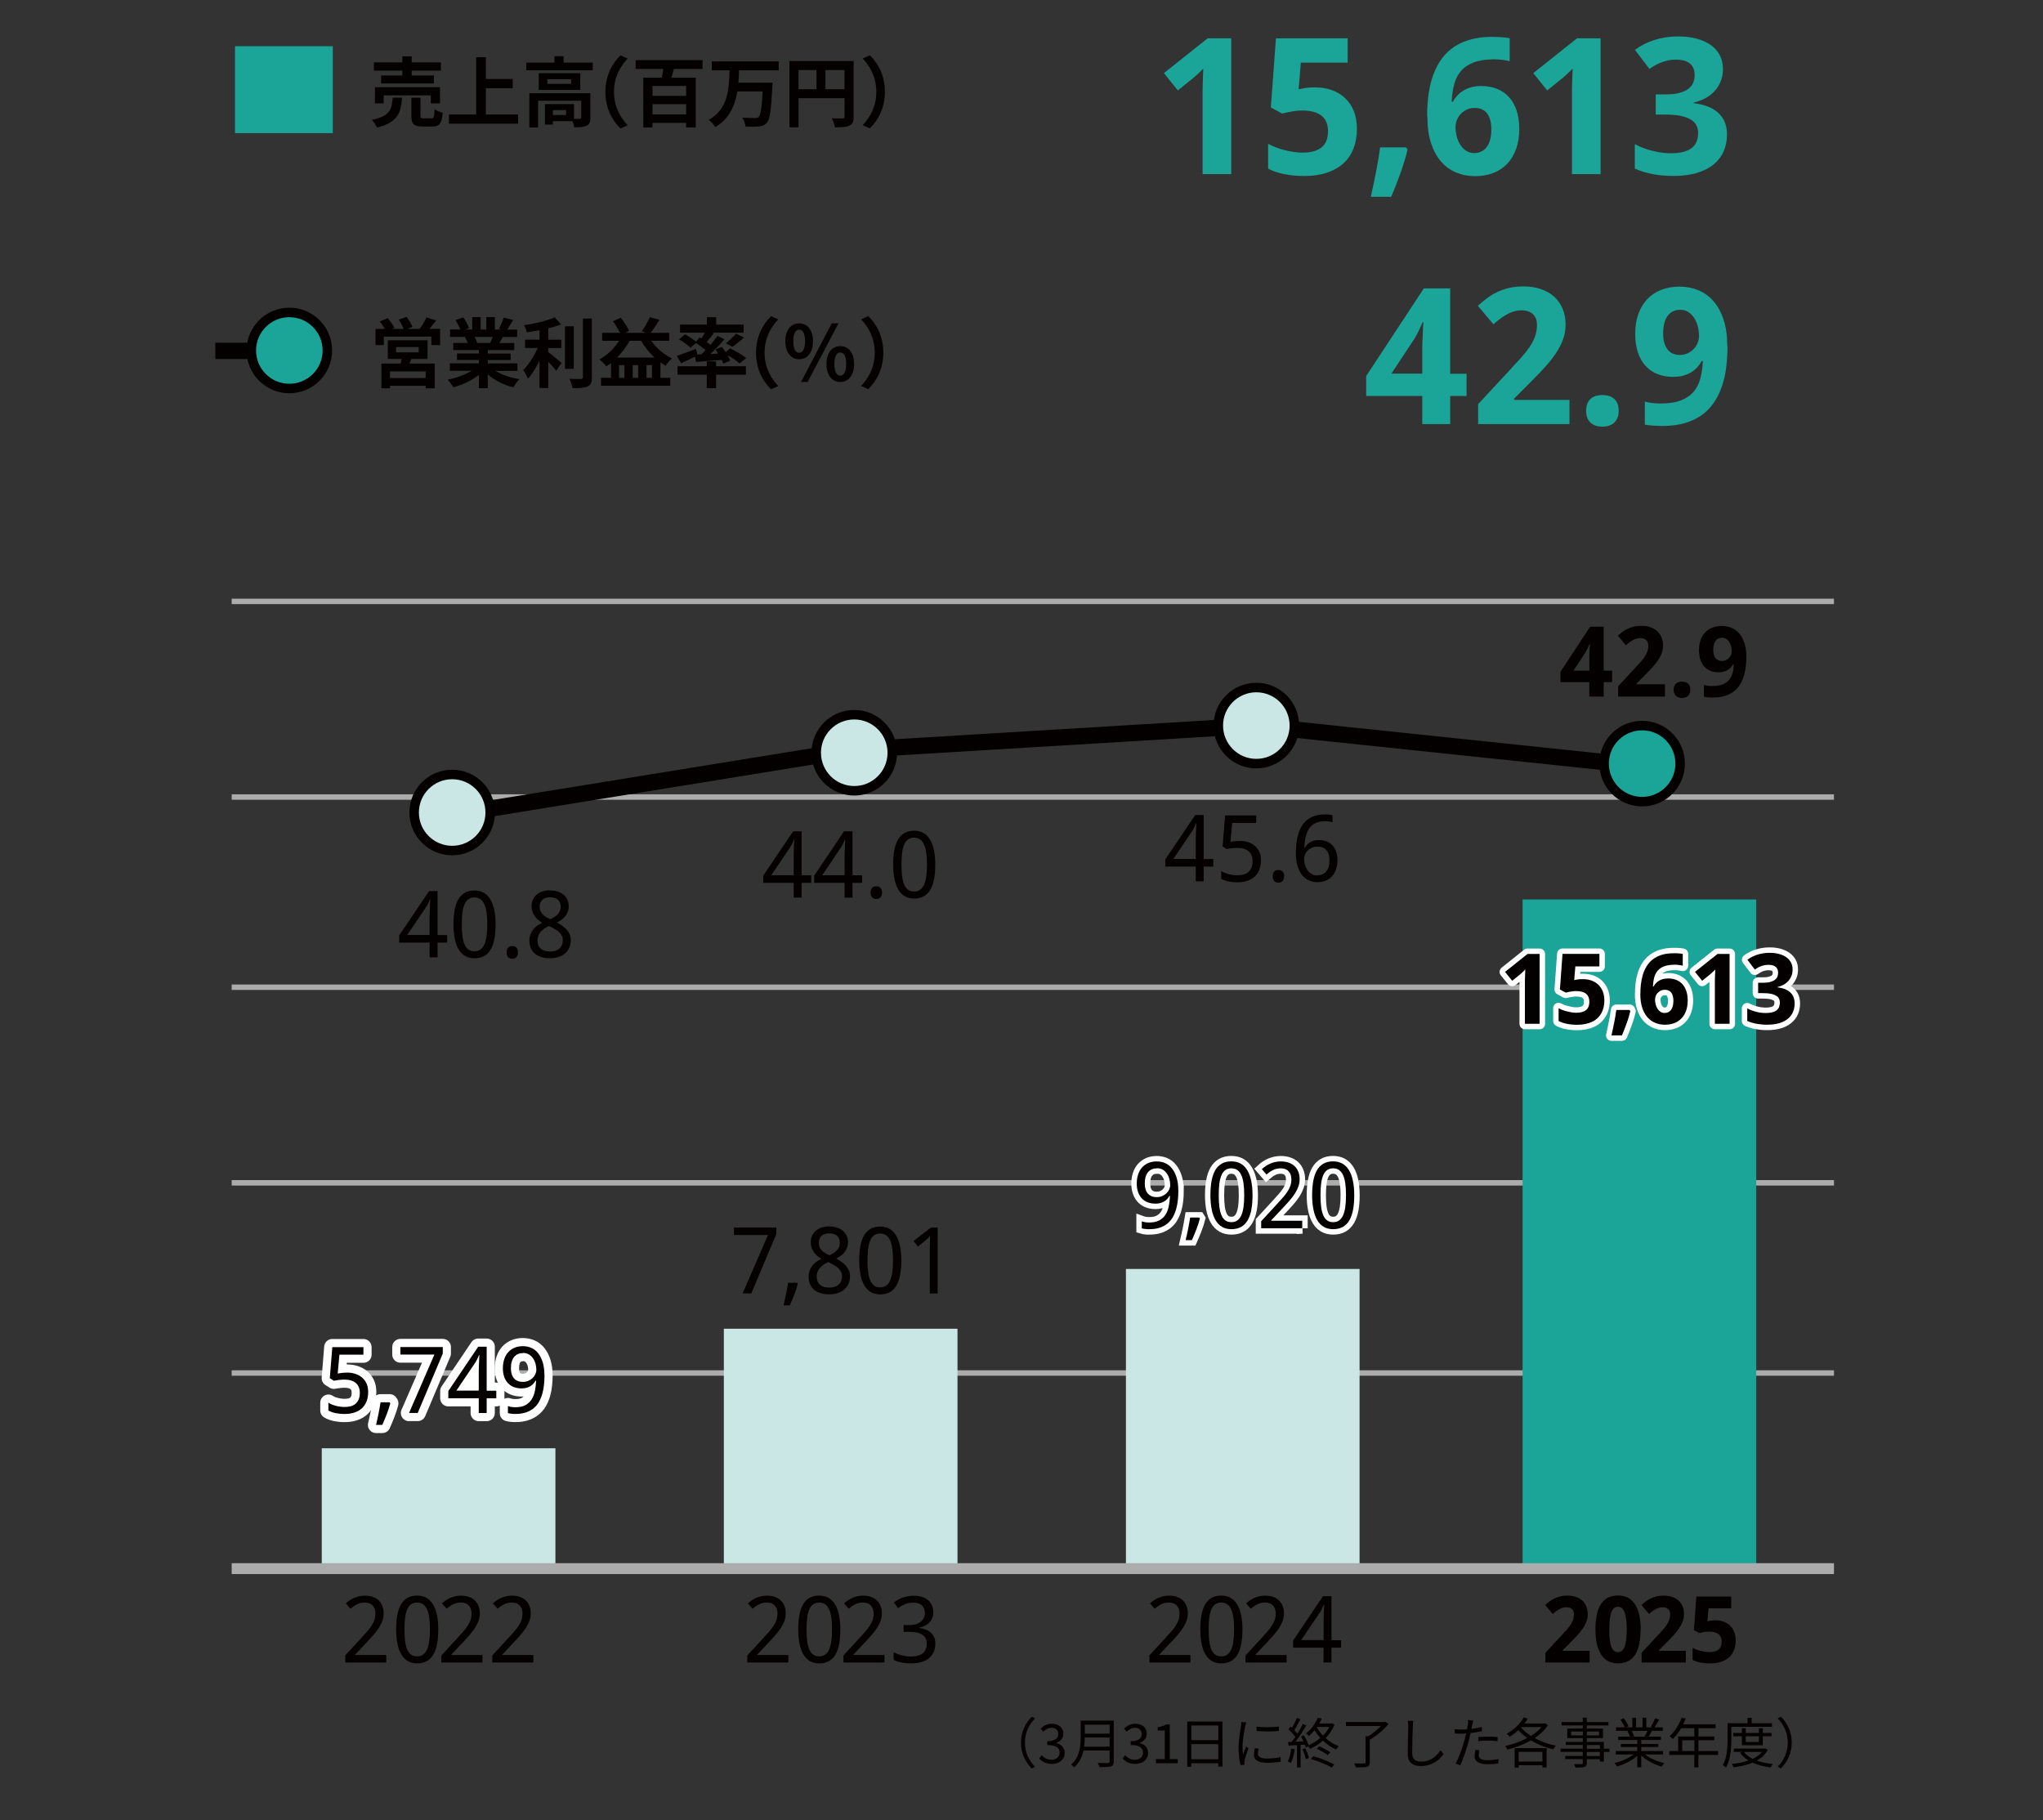 <?xml version="1.0" encoding="UTF-8"?>
<svg id="_レイヤー_2" data-name="レイヤー_2" xmlns="http://www.w3.org/2000/svg" viewBox="0 0 376 334.97">
  <rect x="0" y="0" width="376" height="334.97" fill="#333333" stroke="none"/>
  <defs>
    <style>
      .cls-1 {
        fill: #040000;
      }

      .cls-2, .cls-3 {
        fill: #cae7e5;
      }

      .cls-4, .cls-5, .cls-6, .cls-7 {
        fill: none;
      }

      .cls-4, .cls-3, .cls-6, .cls-8, .cls-7, .cls-9 {
        stroke-miterlimit: 10;
      }

      .cls-4, .cls-6 {
        stroke: #adacac;
      }

      .cls-3, .cls-8 {
        stroke-width: 1.75px;
      }

      .cls-3, .cls-8, .cls-7 {
        stroke: #040000;
      }

      .cls-10, .cls-6, .cls-9 {
        stroke-width: 2px;
      }

      .cls-10, .cls-11 {
        stroke-linecap: round;
        stroke-linejoin: round;
      }

      .cls-10, .cls-11, .cls-9 {
        fill: #fff;
        stroke: #fff;
      }

      .cls-11, .cls-7 {
        stroke-width: 3px;
      }

      .cls-8, .cls-12 {
        fill: #1aa598;
      }
    </style>
  </defs>
  <g id="_レイヤー_1-2" data-name="レイヤー_1">
    <rect class="cls-12" x="43.25" y="8.5" width="18" height="16"/>
    <line class="cls-7" x1="39.63" y1="64.57" x2="53.25" y2="64.57"/>
    <circle class="cls-8" cx="53.25" cy="64.5" r="7"/>
    <g>
      <path class="cls-1" d="M74.01,17.98c-.22,2.82-.84,4.59-4.66,5.5-.15-.43-.57-1.09-.91-1.44,3.32-.64,3.67-1.9,3.84-4.06h1.74ZM74.05,12.99h-5.24v-1.51h5.24v-1.11h1.72v1.11h5.38v1.51h-5.38v.91h4.09v1.46h-9.72v-1.46h3.91v-.91ZM79.29,19.03v-1.48h-8.68v1.48h-1.61v-2.98h11.98v2.98h-1.68ZM79.38,21.78c.46,0,.55-.24.6-1.67.34.27,1.05.52,1.5.63-.18,2.02-.62,2.54-1.93,2.54h-1.81c-1.62,0-2.03-.48-2.03-1.98v-3.32h1.68v3.31c0,.43.08.49.59.49h1.4Z"/>
      <path class="cls-1" d="M95.35,21.08v1.68h-12.73v-1.68h5.01v-10.55h1.79v4.01h4.94v1.69h-4.94v4.85h5.93Z"/>
      <path class="cls-1" d="M109.1,11.52v1.41h-12.24v-1.41h5.18v-1.18h1.69v1.18h5.36ZM108.65,21.68c0,.77-.15,1.22-.7,1.47-.52.25-1.26.27-2.27.27-.04-.32-.17-.76-.32-1.12h-3.61v.63h-1.46v-3.77h5.35v2.72c.48.01.91.01,1.06,0,.21-.01.27-.06.27-.22v-3.12h-7.93v4.92h-1.62v-6.3h11.23v4.54ZM106.8,13.47v3.08h-7.65v-3.08h7.65ZM105.11,14.58h-4.37v.85h4.37v-.85ZM104.17,20.26h-2.42v.91h2.42v-.91Z"/>
      <path class="cls-1" d="M114.18,10.18l1.33.59c-1.4,1.51-2.51,3.45-2.51,6.14s1.11,4.62,2.51,6.14l-1.33.59c-1.51-1.48-2.76-3.73-2.76-6.72s1.25-5.24,2.76-6.72Z"/>
      <path class="cls-1" d="M124.02,12.69c-.14.56-.29,1.09-.45,1.6h4.48v9.16h-1.78v-.84h-6.19v.84h-1.69v-9.16h3.42c.1-.5.18-1.05.25-1.6h-5.07v-1.62h12.31v1.62h-5.28ZM126.28,15.82h-6.19v1.83h6.19v-1.83ZM126.28,21.06v-1.89h-6.19v1.89h6.19Z"/>
      <path class="cls-1" d="M136.02,12.95c-.03.74-.06,1.51-.13,2.27h6.29s-.01.53-.04.74c-.21,4.3-.45,6-.99,6.61-.42.49-.87.63-1.5.7-.55.07-1.51.06-2.44.01-.04-.48-.28-1.18-.59-1.64.97.08,1.92.08,2.34.08.29,0,.48-.03.66-.18.36-.35.59-1.72.74-4.72h-4.66c-.43,2.59-1.44,5.01-4.05,6.58-.25-.45-.77-1.02-1.2-1.34,3.6-2.02,3.71-5.74,3.81-9.12h-3.26v-1.64h12.31v1.64h-7.28Z"/>
      <path class="cls-1" d="M157.11,21.48c0,.91-.2,1.37-.78,1.64-.56.28-1.4.31-2.65.31-.08-.46-.36-1.23-.6-1.67.8.06,1.71.04,1.99.04.27-.01.36-.1.36-.34v-3.39h-8.46v5.35h-1.68v-12.19h11.82v10.24ZM146.96,16.42h3.31v-3.53h-3.31v3.53ZM155.42,16.42v-3.53h-3.5v3.53h3.5Z"/>
      <path class="cls-1" d="M160.1,23.63l-1.33-.59c1.4-1.51,2.51-3.45,2.51-6.14s-1.11-4.62-2.51-6.14l1.33-.59c1.51,1.48,2.76,3.73,2.76,6.72s-1.25,5.24-2.76,6.72Z"/>
    </g>
    <g>
      <path class="cls-1" d="M81,60.53v2.98h-1.61v-1.57h-8.75v1.57h-1.53v-2.98h1.71c-.25-.45-.6-.95-.92-1.36l1.44-.63c.46.53,1.01,1.27,1.25,1.79l-.45.2h2.16c-.2-.5-.57-1.19-.91-1.72l1.46-.49c.41.55.87,1.34,1.06,1.85l-.98.36h2.3c.45-.6.98-1.44,1.25-2.12l1.79.56c-.41.53-.83,1.09-1.22,1.55h1.96ZM75.72,66.06c-.11.31-.24.59-.36.85h4.64v4.55h-1.65v-.46h-6.57v.46h-1.58v-4.55h3.52c.07-.28.15-.57.21-.85h-2.55v-3.43h7.31v3.43h-2.96ZM78.34,68.35h-6.57v1.22h6.57v-1.22ZM72.9,64.85h4.16v-.98h-4.16v.98Z"/>
      <path class="cls-1" d="M91.16,68.25c1.19.73,2.82,1.27,4.44,1.53-.38.36-.87,1.06-1.12,1.51-1.72-.43-3.42-1.27-4.71-2.37v2.52h-1.64v-2.44c-1.3,1.02-3.03,1.83-4.69,2.27-.24-.41-.71-1.05-1.06-1.39,1.57-.32,3.22-.91,4.43-1.64h-4.02v-1.37h5.35v-.62h-4.03v-1.2h4.03v-.63h-4.73v-1.3h2.66c-.11-.35-.29-.77-.48-1.09l.17-.03h-2.93v-1.36h1.88c-.2-.53-.56-1.2-.87-1.74l1.43-.49c.41.6.87,1.43,1.06,1.98l-.69.25h1.27v-2.28h1.55v2.28h1.04v-2.28h1.57v2.28h1.25l-.5-.15c.34-.57.69-1.41.88-2.03l1.75.42c-.39.64-.77,1.27-1.09,1.77h1.82v1.36h-2.63c-.22.41-.45.78-.66,1.12h2.75v1.3h-4.86v.63h4.2v1.2h-4.2v.62h5.45v1.37h-4.06ZM87.35,62c.2.36.38.78.48,1.08l-.24.04h2.62c.17-.34.34-.74.49-1.12h-3.35Z"/>
      <path class="cls-1" d="M100.9,64.79c.69.52,2.07,1.71,2.45,2l-.97,1.43c-.34-.43-.92-1.06-1.48-1.64v4.83h-1.61v-5.01c-.63,1.27-1.37,2.48-2.14,3.29-.17-.49-.57-1.2-.84-1.62,1.01-.98,2.03-2.58,2.66-4.03h-2.34v-1.53h2.66v-1.74c-.8.15-1.6.28-2.35.38-.07-.36-.28-.95-.48-1.3,2.02-.29,4.27-.83,5.63-1.44l1.18,1.29c-.7.28-1.51.52-2.37.73v2.09h2.41v1.53h-2.41v.76ZM105.6,67.88h-1.62v-7.83h1.62v7.83ZM108.93,58.63v10.79c0,.97-.2,1.43-.77,1.69-.57.28-1.51.34-2.79.32-.07-.48-.32-1.25-.57-1.72.91.04,1.81.04,2.1.04.27-.01.38-.1.38-.35v-10.77h1.65Z"/>
      <path class="cls-1" d="M119.84,62.72c.97,1.34,2.38,2.56,3.84,3.25-.39.31-.9.92-1.15,1.34-.34-.18-.66-.39-.98-.62v2.83h1.81v1.47h-12.75v-1.47h1.85v-2.72c-.28.22-.56.42-.85.62-.27-.34-.91-.98-1.29-1.27,1.43-.78,2.72-2,3.61-3.43h-3.11v-1.47h3.29c-.32-.66-.83-1.51-1.3-2.14l1.43-.64c.6.76,1.25,1.75,1.55,2.42l-.73.36h3.89l-.84-.28c.53-.71,1.15-1.81,1.48-2.61l1.78.52c-.53.85-1.12,1.74-1.62,2.37h3.42v1.47h-3.33ZM120.45,65.8c-.95-.88-1.79-1.95-2.45-3.08h-2.12c-.63,1.13-1.43,2.19-2.31,3.08h6.88ZM114.92,67.2h-.99v2.33h.99v-2.33ZM117.45,67.2h-1.01v2.33h1.01v-2.33ZM119.99,69.52v-2.33h-1.01v2.33h1.01Z"/>
      <path class="cls-1" d="M129.06,65.22c.27-.25.53-.52.8-.78-.5-.43-1.18-.92-1.77-1.32l-1.02.87c-.43-.45-1.36-1.12-2.1-1.54l1.11-.91c.64.35,1.5.9,2.02,1.33l.64-.77.34.2c.22-.34.46-.73.66-1.08h-4.58v-1.48h4.93v-1.36h1.71v1.36h5.06v1.48h-5.8l.31.11c-.43.56-.9,1.13-1.3,1.61.25.18.49.35.7.52.48-.57.92-1.13,1.27-1.64l1.3.6c-.77.91-1.71,1.89-2.61,2.73l1.44-.07c-.15-.27-.34-.52-.5-.76l1.18-.49c.22.29.48.63.7.97l.85-.69c.97.48,2.27,1.25,2.93,1.79l-1.2.99c-.48-.42-1.37-1.04-2.23-1.53.21.36.38.71.48,1.01l-1.26.56c-.07-.21-.17-.45-.29-.7-1.69.15-3.4.28-4.75.38l-.17-.97c-.88.43-1.81.87-2.56,1.2l-.78-1.34c.88-.28,2.23-.8,3.52-1.3l.25,1.04.74-.03ZM131.79,67.41h5.49v1.54h-5.49v2.49h-1.71v-2.49h-5.38v-1.54h5.38v-.9h1.71v.9ZM133.57,63.18c.63-.48,1.41-1.2,1.89-1.78l1.48.71c-.71.66-1.53,1.29-2.16,1.72l-1.22-.66Z"/>
      <path class="cls-1" d="M141.9,58.18l1.33.59c-1.4,1.51-2.51,3.45-2.51,6.14s1.11,4.62,2.51,6.14l-1.33.59c-1.51-1.48-2.76-3.73-2.76-6.72s1.25-5.24,2.76-6.72Z"/>
      <path class="cls-1" d="M144.54,62.79c0-2.09,1.05-3.28,2.54-3.28s2.54,1.19,2.54,3.28-1.04,3.32-2.54,3.32-2.54-1.23-2.54-3.32ZM148.17,62.79c0-1.53-.48-2.12-1.09-2.12s-1.08.59-1.08,2.12.48,2.14,1.08,2.14,1.09-.62,1.09-2.14ZM153.08,59.51h1.23l-5.67,10.79h-1.22l5.66-10.79ZM152.1,66.99c0-2.09,1.06-3.29,2.55-3.29s2.54,1.2,2.54,3.29-1.05,3.31-2.54,3.31-2.55-1.23-2.55-3.31ZM155.73,66.99c0-1.54-.46-2.12-1.08-2.12s-1.09.57-1.09,2.12.48,2.14,1.09,2.14,1.08-.63,1.08-2.14Z"/>
      <path class="cls-1" d="M159.81,71.63l-1.33-.59c1.4-1.51,2.51-3.45,2.51-6.14s-1.11-4.62-2.51-6.14l1.33-.59c1.51,1.48,2.76,3.73,2.76,6.72s-1.25,5.24-2.76,6.72Z"/>
    </g>
    <g>
      <path class="cls-12" d="M226.61,32.05h-5.28v-14.46c0-.3,0-.65,0-1.07,0-.42.02-.85.03-1.3.02-.45.03-.9.05-1.36.02-.46.03-.87.04-1.25-.06.07-.15.17-.29.31s-.29.29-.46.45c-.17.17-.35.33-.53.5-.18.17-.36.32-.53.46l-2.87,2.31-2.56-3.18,8.05-6.41h4.34v24.99Z"/>
      <path class="cls-12" d="M242.14,16.09c1.07,0,2.07.17,2.99.5.92.33,1.73.81,2.41,1.45.68.64,1.22,1.43,1.61,2.38.39.95.58,2.04.58,3.27,0,1.36-.21,2.57-.63,3.65-.42,1.08-1.04,1.99-1.86,2.73s-1.84,1.32-3.05,1.72c-1.21.4-2.61.6-4.18.6-.63,0-1.25-.03-1.86-.09-.62-.06-1.21-.14-1.77-.25-.56-.11-1.1-.25-1.61-.42-.51-.17-.97-.37-1.38-.6v-4.56c.4.23.86.44,1.38.64.52.2,1.07.37,1.63.51.56.14,1.13.26,1.7.34.57.09,1.11.13,1.62.13,1.53,0,2.69-.32,3.49-.95.8-.63,1.2-1.64,1.2-3.02,0-1.23-.39-2.17-1.17-2.81-.78-.64-1.99-.97-3.61-.97-.3,0-.61.02-.95.05s-.67.08-.99.14c-.32.06-.64.12-.93.18-.3.06-.55.13-.77.2l-2.1-1.13.94-12.73h13.19v4.48h-8.61l-.41,4.9c.36-.08.79-.16,1.27-.24.48-.08,1.11-.12,1.87-.12Z"/>
      <path class="cls-12" d="M258.79,27.13l.26.41c-.16.66-.35,1.36-.57,2.09-.22.73-.47,1.48-.73,2.22-.27.75-.55,1.49-.84,2.24-.29.75-.58,1.46-.86,2.13h-3.76c.17-.74.34-1.51.5-2.31.16-.8.32-1.59.48-2.38.15-.79.29-1.56.42-2.32.12-.76.23-1.46.31-2.09h4.8Z"/>
      <path class="cls-12" d="M262.65,21.44c0-1.2.07-2.39.2-3.57.13-1.18.36-2.32.7-3.41.34-1.09.79-2.1,1.37-3.03.57-.93,1.3-1.75,2.19-2.44.88-.69,1.94-1.23,3.18-1.62,1.24-.39,2.68-.59,4.33-.59.24,0,.5,0,.79.02.28.01.57.03.86.04.29.02.57.04.85.08s.52.07.73.12v4.22c-.43-.1-.89-.19-1.38-.25-.48-.06-.97-.09-1.46-.09-1.54,0-2.8.19-3.79.57s-1.78.91-2.36,1.6-.99,1.5-1.24,2.46c-.25.96-.4,2.02-.45,3.18h.21c.23-.41.5-.79.83-1.15.32-.36.7-.67,1.14-.92.43-.26.92-.46,1.46-.61.54-.15,1.15-.22,1.82-.22,1.08,0,2.06.18,2.92.53.87.35,1.6.87,2.2,1.54.6.67,1.06,1.5,1.38,2.48.32.98.48,2.1.48,3.37,0,1.36-.19,2.57-.57,3.64-.38,1.07-.93,1.98-1.63,2.73-.71.75-1.56,1.32-2.56,1.71-1,.39-2.13.59-3.38.59s-2.38-.22-3.45-.66c-1.07-.44-2-1.11-2.79-2.01-.79-.9-1.41-2.04-1.86-3.41s-.67-3-.67-4.88ZM271.33,28.17c.47,0,.89-.09,1.27-.27.38-.18.71-.44.99-.8.28-.36.5-.81.65-1.36.15-.55.23-1.2.23-1.95,0-1.22-.25-2.18-.76-2.88-.51-.7-1.28-1.05-2.32-1.05-.52,0-1,.1-1.44.31-.43.21-.8.47-1.11.8-.31.33-.54.7-.71,1.11s-.25.83-.25,1.25c0,.58.07,1.16.21,1.73.14.58.36,1.09.65,1.56.29.46.65.83,1.08,1.12.43.29.93.43,1.5.43Z"/>
      <path class="cls-12" d="M294.59,32.05h-5.28v-14.46c0-.3,0-.65,0-1.07,0-.42.02-.85.03-1.3.02-.45.03-.9.05-1.36.02-.46.03-.87.04-1.25-.06.07-.15.17-.29.31s-.29.29-.46.45c-.17.17-.35.33-.53.5-.18.17-.36.32-.53.46l-2.87,2.31-2.56-3.18,8.05-6.41h4.34v24.99Z"/>
      <path class="cls-12" d="M317.1,12.65c0,.87-.14,1.64-.42,2.33-.28.69-.66,1.29-1.14,1.81-.48.52-1.05.95-1.71,1.3-.66.35-1.36.61-2.13.79v.1c2.02.25,3.54.86,4.58,1.84,1.04.97,1.56,2.29,1.56,3.94,0,1.09-.2,2.1-.59,3.03-.39.93-1,1.73-1.81,2.42-.81.68-1.84,1.22-3.08,1.6-1.24.38-2.69.57-4.37.57-1.34,0-2.61-.11-3.79-.33-1.19-.22-2.29-.56-3.32-1.02v-4.49c.51.27,1.05.51,1.62.72.57.21,1.14.38,1.71.52.57.14,1.13.25,1.68.32.55.07,1.07.1,1.56.1.98,0,1.79-.09,2.44-.27.65-.18,1.17-.44,1.56-.77.39-.33.66-.73.83-1.19.16-.46.25-.97.25-1.51,0-.51-.11-.98-.32-1.39-.21-.42-.55-.77-1.03-1.06-.47-.29-1.09-.52-1.85-.68-.76-.16-1.7-.24-2.82-.24h-1.78v-3.71h1.74c1.05,0,1.92-.09,2.61-.28.69-.19,1.25-.44,1.67-.77.42-.33.71-.7.88-1.14.17-.43.26-.89.26-1.38,0-.89-.28-1.58-.83-2.08-.55-.5-1.43-.75-2.62-.75-.55,0-1.06.05-1.53.16-.47.11-.91.25-1.32.41s-.77.35-1.11.55c-.34.2-.64.4-.91.59l-2.67-3.52c.48-.35,1-.68,1.56-.97.56-.3,1.18-.56,1.84-.78.66-.22,1.37-.4,2.14-.52.76-.12,1.58-.19,2.44-.19,1.23,0,2.35.13,3.36.4,1.01.27,1.87.66,2.59,1.16s1.27,1.13,1.67,1.86c.39.74.59,1.58.59,2.52Z"/>
    </g>
    <g>
      <path class="cls-12" d="M269.91,72.87h-3.01v5.18h-5.14v-5.18h-10.32v-3.67l10.61-16.13h4.85v15.71h3.01v4.1ZM261.76,68.77v-4.24c0-.15,0-.36,0-.64,0-.28.01-.59.03-.95.01-.35.03-.72.04-1.09.02-.38.03-.73.05-1.08.02-.34.03-.64.05-.9.02-.26.03-.44.04-.56h-.15c-.21.48-.44.99-.69,1.52-.26.54-.55,1.07-.88,1.61l-4.17,6.32h5.67Z"/>
      <path class="cls-12" d="M288.81,78.05h-16.77v-3.67l5.88-6.34c.74-.8,1.41-1.53,2.02-2.2.6-.67,1.12-1.33,1.56-1.97.43-.64.77-1.29,1.01-1.95.24-.66.36-1.37.36-2.14,0-.84-.25-1.5-.76-1.97-.51-.47-1.19-.7-2.04-.7-.9,0-1.77.22-2.6.67-.83.44-1.7,1.08-2.61,1.9l-2.87-3.4c.51-.47,1.05-.91,1.61-1.34.56-.43,1.17-.81,1.85-1.14.67-.33,1.41-.6,2.22-.79.81-.2,1.71-.3,2.72-.3,1.2,0,2.27.17,3.22.5.95.33,1.76.8,2.44,1.41.67.61,1.19,1.35,1.55,2.21.36.87.54,1.84.54,2.92,0,.98-.17,1.92-.51,2.81-.34.9-.81,1.77-1.4,2.63-.59.86-1.28,1.72-2.06,2.56-.78.85-1.61,1.71-2.5,2.59l-3.01,3.02v.24h10.19v4.44Z"/>
      <path class="cls-12" d="M291.92,75.61c0-.54.08-.99.23-1.36.15-.37.37-.67.64-.9.27-.23.59-.39.96-.5.36-.1.76-.15,1.18-.15.4,0,.78.05,1.14.15.36.1.68.27.95.5.27.23.49.53.65.9.16.37.24.82.24,1.36s-.08.95-.24,1.32c-.16.36-.38.67-.65.91s-.59.41-.95.52c-.36.11-.74.16-1.14.16-.42,0-.81-.05-1.18-.16-.36-.11-.68-.28-.96-.52s-.49-.54-.64-.91c-.15-.36-.23-.8-.23-1.32Z"/>
      <path class="cls-12" d="M317.93,63.73c0,1.2-.07,2.39-.2,3.58-.13,1.19-.36,2.33-.7,3.41-.34,1.08-.79,2.09-1.37,3.03-.58.94-1.31,1.75-2.19,2.44-.88.68-1.94,1.22-3.18,1.61-1.24.39-2.69.59-4.35.59-.24,0-.5,0-.79-.02-.29-.01-.57-.03-.86-.04-.29-.02-.57-.04-.85-.07-.27-.03-.51-.07-.72-.11v-4.24c.42.11.87.2,1.36.26.48.06.98.09,1.48.09,1.54,0,2.8-.19,3.79-.57.99-.38,1.78-.92,2.36-1.61.58-.69.99-1.51,1.24-2.47.24-.96.4-2.01.45-3.16h-.22c-.23.41-.5.79-.82,1.15-.32.35-.7.66-1.13.92-.43.26-.92.47-1.47.62-.55.15-1.16.22-1.83.22-1.08,0-2.06-.18-2.92-.53-.87-.35-1.6-.87-2.2-1.54-.6-.67-1.06-1.5-1.38-2.48-.32-.98-.48-2.1-.48-3.37,0-1.36.19-2.57.57-3.64.38-1.07.93-1.98,1.63-2.73.71-.75,1.56-1.32,2.57-1.72,1.01-.4,2.14-.6,3.39-.6s2.38.22,3.45.66c1.07.44,2,1.11,2.79,2.01.79.9,1.41,2.04,1.86,3.42.46,1.38.68,3,.68,4.87ZM309.25,57.01c-.47,0-.89.09-1.28.26-.39.17-.72.44-1,.79-.28.36-.5.81-.65,1.37-.15.55-.23,1.2-.23,1.96,0,1.21.26,2.17.77,2.87.51.71,1.29,1.06,2.32,1.06.52,0,1-.1,1.44-.31.43-.21.8-.47,1.11-.8.31-.33.54-.7.71-1.11s.25-.83.25-1.25c0-.58-.07-1.16-.21-1.73s-.36-1.09-.65-1.56c-.29-.46-.65-.83-1.08-1.12-.43-.28-.93-.43-1.5-.43Z"/>
    </g>
    <polygon class="cls-5" points="376 333.5 0 332.5 0 0 376 1 376 333.5"/>
    <g>
      <path class="cls-1" d="M189.89,315.94l.6.31c-1.15,1.19-1.86,2.67-1.86,4.45s.71,3.26,1.86,4.45l-.6.31c-1.2-1.22-1.99-2.81-1.99-4.76s.79-3.54,1.99-4.76Z"/>
      <path class="cls-1" d="M191.25,323.62l.46-.6c.43.45.99.84,1.82.84s1.49-.51,1.49-1.31c0-.85-.59-1.41-2.28-1.41v-.7c1.51,0,2.03-.59,2.03-1.34,0-.69-.48-1.13-1.24-1.13-.59,0-1.11.3-1.52.72l-.49-.57c.55-.52,1.2-.89,2.05-.89,1.23,0,2.13.65,2.13,1.81,0,.86-.53,1.41-1.3,1.69v.04c.86.21,1.55.84,1.55,1.82,0,1.27-1.05,2.03-2.35,2.03-1.15,0-1.87-.48-2.35-1Z"/>
      <path class="cls-1" d="M204.98,324.17c0,.52-.15.78-.52.9-.38.13-1.04.14-2.11.14-.05-.21-.19-.56-.31-.77.83.03,1.63.02,1.86.02.23-.01.31-.08.31-.3v-2h-4.8c-.25,1.13-.75,2.26-1.72,3.11-.1-.16-.4-.43-.55-.54,1.59-1.4,1.75-3.43,1.75-5.02v-3.06h6.09v7.52ZM204.21,321.44v-1.68h-4.57c0,.52-.03,1.09-.11,1.68h4.68ZM199.65,317.39v1.66h4.57v-1.66h-4.57Z"/>
      <path class="cls-1" d="M206.6,323.62l.46-.6c.43.45.99.84,1.82.84s1.49-.51,1.49-1.31c0-.85-.59-1.41-2.28-1.41v-.7c1.51,0,2.03-.59,2.03-1.34,0-.69-.48-1.13-1.24-1.13-.59,0-1.11.3-1.52.72l-.49-.57c.55-.52,1.2-.89,2.05-.89,1.23,0,2.13.65,2.13,1.81,0,.86-.53,1.41-1.3,1.69v.04c.86.21,1.55.84,1.55,1.82,0,1.27-1.05,2.03-2.35,2.03-1.15,0-1.87-.48-2.35-1Z"/>
      <path class="cls-1" d="M212.74,323.73h1.63v-5.26h-1.3v-.59c.65-.11,1.12-.28,1.52-.52h.7v6.37h1.47v.76h-4.02v-.76Z"/>
      <path class="cls-1" d="M224.99,316.82v8.29h-.78v-.61h-4.96v.65h-.75v-8.33h6.49ZM219.26,317.55v2.7h4.96v-2.7h-4.96ZM224.21,323.76v-2.79h-4.96v2.79h4.96Z"/>
      <path class="cls-1" d="M229.18,317.65c-.19.92-.5,2.71-.5,3.83,0,.49.03.91.09,1.4.17-.45.41-1.05.58-1.46l.42.32c-.26.71-.62,1.77-.71,2.24-.03.15-.06.34-.05.45s.02.25.03.35l-.72.05c-.2-.71-.37-1.86-.37-3.21,0-1.47.33-3.18.45-4.01.04-.23.07-.49.07-.71l.89.08c-.05.17-.14.49-.18.67ZM231.51,322.73c0,.46.33.9,1.69.9.9,0,1.67-.08,2.48-.26l.02.84c-.63.12-1.47.21-2.5.21-1.68,0-2.43-.56-2.43-1.5,0-.34.06-.69.17-1.18l.72.07c-.1.37-.15.65-.15.92ZM235.37,317.74v.81c-1.07.12-3.01.12-4.11,0v-.8c1.09.18,3.11.14,4.11-.01Z"/>
      <path class="cls-1" d="M238.29,321.92c-.14.94-.38,1.9-.71,2.54-.12-.09-.42-.23-.58-.28.33-.61.54-1.5.65-2.38l.64.12ZM245.61,317.4c-.38.95-.96,1.78-1.64,2.48.72.64,1.56,1.16,2.42,1.47-.15.15-.37.42-.48.61-.87-.36-1.7-.93-2.43-1.62-.73.64-1.55,1.14-2.37,1.49-.07-.11-.2-.3-.32-.44l-.47.21c-.04-.15-.1-.34-.17-.53l-.78.05v4.16h-.66v-4.12c-.57.03-1.11.06-1.57.09l-.06-.66.66-.03c.21-.27.44-.59.66-.92-.31-.44-.83-1-1.29-1.41l.38-.49c.1.08.19.17.29.26.34-.56.69-1.31.9-1.86l.65.26c-.34.66-.76,1.45-1.13,2.01.22.22.42.45.58.65.39-.62.75-1.26,1.01-1.79l.63.28c-.57.95-1.33,2.12-1.99,2.98l1.47-.06c-.14-.31-.3-.62-.46-.9l.52-.21c.36.56.71,1.29.87,1.81.76-.32,1.51-.77,2.16-1.32-.4-.44-.76-.92-1.06-1.42-.31.37-.65.73-1.05,1.06-.11-.16-.35-.38-.51-.48,1.07-.83,1.79-1.97,2.16-2.88l.73.13c-.13.3-.29.61-.47.92h2.24l.13-.04.45.26ZM240.25,321.73c.27.57.54,1.33.64,1.82l-.57.19c-.1-.5-.35-1.25-.61-1.83l.54-.18ZM241.7,323.19c1.32.37,2.95,1.03,3.85,1.52l-.44.59c-.88-.53-2.51-1.2-3.85-1.58l.44-.53ZM242.79,321.38c.69.29,1.57.76,2.03,1.11l-.46.51c-.45-.36-1.32-.86-2.02-1.16l.45-.46ZM242.35,317.88c.3.54.69,1.05,1.14,1.53.47-.48.87-1.01,1.17-1.59h-2.26l-.05.06Z"/>
      <path class="cls-1" d="M255.56,317.28c-.87,1.04-2.24,2.19-3.46,2.89v4.13c0,.5-.14.73-.52.85-.38.11-1.04.11-2.06.11-.03-.21-.18-.53-.3-.74.82.03,1.6.03,1.82.02.22-.01.29-.07.29-.25v-4.77h.49c.83-.5,1.7-1.23,2.33-1.88h-6.44v-.73h7.11l.16-.05.58.42Z"/>
      <path class="cls-1" d="M260.02,317.72c-.05,1.13-.12,3.49-.12,4.98,0,1.1.69,1.49,1.64,1.49,1.83,0,2.86-1.03,3.58-2.07l.57.68c-.69.95-1.98,2.21-4.18,2.21-1.44,0-2.43-.6-2.43-2.23,0-1.48.1-4.01.1-5.06,0-.37-.02-.73-.08-1.02h1.01c-.05.34-.08.69-.09,1.02Z"/>
      <path class="cls-1" d="M270.96,317.43c-.04.21-.09.47-.15.74.65-.08,1.31-.2,1.92-.36v.79c-.65.15-1.38.26-2.08.34-.09.44-.2.9-.32,1.34-.36,1.42-1.04,3.48-1.56,4.58l-.88-.3c.6-1.03,1.31-3.06,1.68-4.47.09-.33.18-.71.26-1.07-.33.02-.64.03-.92.03-.44,0-.8-.02-1.16-.04l-.03-.78c.48.06.84.07,1.2.07.33,0,.69-.02,1.08-.05.07-.35.12-.67.15-.87.04-.28.05-.62.03-.83l.96.08c-.06.22-.14.6-.18.8ZM272.15,323c0,.47.26.93,1.69.93.65,0,1.34-.07,1.95-.2l-.03.81c-.54.08-1.2.14-1.93.14-1.58,0-2.44-.48-2.44-1.47,0-.39.07-.76.15-1.18l.75.07c-.09.33-.14.64-.14.9ZM273.9,319.59c.59,0,1.19.03,1.73.09l-.02.76c-.51-.07-1.1-.12-1.68-.12-.63,0-1.24.03-1.86.1v-.74c.53-.05,1.19-.09,1.83-.09Z"/>
      <path class="cls-1" d="M284.88,317.49c-.58.92-1.44,1.71-2.43,2.38,1.16.63,2.52,1.12,3.9,1.39-.17.17-.37.48-.48.68-1.45-.33-2.87-.9-4.11-1.65-1.38.78-2.93,1.35-4.37,1.69-.06-.2-.23-.51-.36-.67,1.32-.28,2.77-.78,4.06-1.46-.62-.44-1.18-.92-1.64-1.45-.51.48-1.05.9-1.59,1.23-.12-.14-.4-.42-.57-.55,1.25-.68,2.46-1.8,3.16-3.03l.71.25c-.18.3-.38.6-.6.88h3.68l.13-.04.51.35ZM278.76,321.71h5.88v3.57h-.77v-.43h-4.37v.46h-.74v-3.6ZM279.5,322.4v1.78h4.37v-1.78h-4.37ZM279.93,317.93c.48.56,1.11,1.08,1.83,1.53.76-.47,1.44-1.02,1.94-1.62h-3.69l-.08.09Z"/>
      <path class="cls-1" d="M296.21,322.42h-1.03v1.77h-.74v-.45h-2.4v.69c0,.46-.14.63-.44.74-.31.11-.83.12-1.66.12-.04-.19-.16-.46-.26-.63.6.02,1.2,0,1.37,0,.19,0,.25-.07.25-.24v-.69h-3.23v-.57h3.23v-.75h-4.09v-.59h4.09v-.7h-3.14v-.55h3.14v-.7h-2.86v-1.76h2.86v-.58h-3.9v-.61h3.9v-.8h.74v.8h3.98v.61h-3.98v.58h2.98v1.76h-2.98v.7h3.14v1.25h1.03v.59ZM291.31,319.37v-.72h-2.15v.72h2.15ZM292.05,318.65v.72h2.24v-.72h-2.24ZM292.05,321.84h2.4v-.7h-2.4v.7ZM294.44,322.42h-2.4v.75h2.4v-.75Z"/>
      <path class="cls-1" d="M302.75,322.88c.91.72,2.29,1.31,3.57,1.58-.17.16-.4.45-.5.66-1.34-.38-2.8-1.13-3.76-2.05v2.18h-.73v-2.13c-.96.87-2.42,1.59-3.73,1.97-.1-.19-.32-.47-.48-.63,1.24-.28,2.63-.88,3.53-1.58h-3.27v-.63h3.95v-.74h-3.01v-.57h3.01v-.73h-3.51v-.61h2.18c-.09-.3-.29-.7-.49-1l.35-.07h-2.44v-.64h1.59c-.14-.4-.49-1-.79-1.45l.63-.21c.34.45.7,1.07.85,1.47l-.51.19h1.23v-1.77h.69v1.77h1.19v-1.77h.7v1.77h1.21l-.37-.12c.26-.42.58-1.07.76-1.52l.76.2c-.28.51-.6,1.06-.88,1.44h1.55v.64h-2c-.2.38-.42.77-.62,1.07h2.27v.61h-3.62v.73h3.13v.57h-3.13v.74h4.01v.63h-3.32ZM300.26,318.54c.21.31.42.73.5,1l-.32.07h2.35l-.1-.03c.17-.29.37-.7.51-1.04h-2.94Z"/>
      <path class="cls-1" d="M316.2,322.97h-3.62v2.29h-.75v-2.29h-4.62v-.72h1.64v-2.68h2.98v-1.52h-2.43c-.45.77-.98,1.45-1.52,1.97-.14-.12-.45-.37-.64-.47.94-.82,1.78-2.11,2.25-3.45l.75.18c-.14.35-.3.71-.46,1.05h5.96v.72h-3.16v1.52h2.93v.7h-2.93v1.98h3.62v.72ZM311.84,322.25v-1.98h-2.24v1.98h2.24Z"/>
      <path class="cls-1" d="M318.65,317.8v2.18c0,1.54-.12,3.79-.98,5.3-.13-.13-.44-.34-.61-.42.82-1.42.89-3.44.89-4.88v-2.86h3.67v-.98h.76v.98h3.73v.68h-7.46ZM325.35,322.02c-.45.86-1.15,1.5-2.01,1.99.87.31,1.87.52,2.94.63-.16.15-.35.44-.43.63-1.22-.16-2.34-.44-3.29-.88-1.06.44-2.28.71-3.52.86-.05-.18-.2-.46-.31-.62,1.08-.11,2.14-.31,3.08-.64-.64-.38-1.17-.86-1.57-1.43l.4-.15h-1.54v-.61h5.65l.13-.03.47.25ZM320.58,321.18v-1.65h-1.59v-.61h1.59v-.87h.71v.87h2.42v-.87h.72v.87h1.61v.61h-1.61v1.65h-3.85ZM320.96,322.42c.38.51.94.93,1.62,1.27.69-.33,1.28-.74,1.69-1.27h-3.31ZM321.29,319.53v1.05h2.42v-1.05h-2.42Z"/>
      <path class="cls-1" d="M327.77,325.45l-.6-.31c1.15-1.19,1.86-2.67,1.86-4.45s-.71-3.26-1.86-4.45l.6-.31c1.2,1.22,1.99,2.81,1.99,4.76s-.79,3.54-1.99,4.76Z"/>
    </g>
    <g>
      <line class="cls-4" x1="42.64" y1="110.68" x2="337.53" y2="110.68"/>
      <line class="cls-4" x1="42.64" y1="146.68" x2="337.53" y2="146.68"/>
      <line class="cls-4" x1="42.64" y1="181.68" x2="337.53" y2="181.68"/>
      <line class="cls-4" x1="42.64" y1="217.68" x2="337.53" y2="217.68"/>
      <line class="cls-4" x1="42.64" y1="252.68" x2="337.53" y2="252.68"/>
      <polyline class="cls-7" points="82.72 150.03 156.72 138.03 231.22 133.53 302.72 141.03"/>
      <circle class="cls-3" cx="157.22" cy="138.53" r="7"/>
      <g>
        <path class="cls-1" d="M82.3,173.47h-1.77v2.72h-1.46v-2.72h-5.6v-1.32l5.5-8.16h1.56v8.1h1.77v1.38ZM79.07,172.09v-2.96c0-.31,0-.63.01-.98,0-.34.02-.67.03-1,.01-.32.02-.63.04-.91.01-.28.02-.52.03-.71h-.07c-.04.11-.09.23-.15.37-.06.14-.12.27-.19.41-.07.14-.14.27-.21.39s-.14.24-.2.32l-3.41,5.05h4.13Z"/>
        <path class="cls-1" d="M91.21,170.11c0,.98-.07,1.86-.21,2.63-.14.77-.37,1.43-.68,1.97-.31.54-.71.95-1.21,1.23s-1.09.42-1.79.42c-.65,0-1.22-.14-1.71-.42-.48-.28-.89-.69-1.2-1.23-.32-.54-.56-1.19-.71-1.97-.16-.77-.24-1.65-.24-2.63s.07-1.86.21-2.63c.14-.77.37-1.43.67-1.96.31-.53.71-.94,1.2-1.22.49-.28,1.08-.42,1.78-.42.66,0,1.23.14,1.72.42.49.28.89.69,1.21,1.22.32.53.56,1.19.72,1.96s.24,1.65.24,2.64ZM84.99,170.11c0,.83.04,1.56.12,2.17s.22,1.14.4,1.55c.18.41.42.72.72.93.3.21.66.31,1.08.31s.79-.1,1.09-.31.54-.51.73-.92c.19-.41.33-.93.42-1.55.09-.62.13-1.35.13-2.19s-.04-1.56-.13-2.17c-.09-.62-.22-1.13-.42-1.54-.19-.41-.44-.72-.73-.92s-.66-.31-1.09-.31-.79.1-1.08.31c-.3.2-.54.51-.72.92s-.32.92-.4,1.54-.12,1.34-.12,2.17Z"/>
        <path class="cls-1" d="M93.23,175.27c0-.21.03-.39.08-.54.06-.15.13-.27.22-.36.09-.09.2-.16.33-.2.13-.04.27-.06.42-.06s.28.02.41.06c.13.04.24.11.34.2.09.09.17.21.22.36.06.15.08.33.08.54s-.03.38-.08.53c-.06.15-.13.27-.22.36s-.21.16-.34.21c-.13.04-.27.07-.41.07s-.29-.02-.42-.07-.24-.11-.33-.21-.17-.21-.22-.36c-.06-.15-.08-.32-.08-.53Z"/>
        <path class="cls-1" d="M101.25,163.87c.46,0,.9.06,1.32.18.41.12.77.3,1.09.55.31.24.56.55.74.91s.27.79.27,1.28c0,.37-.06.71-.17,1s-.26.57-.46.81c-.19.24-.42.46-.69.65-.27.19-.55.36-.86.52.32.17.64.36.94.57.31.21.58.45.82.71.24.26.43.56.58.88.15.33.22.69.22,1.1,0,.51-.09.97-.28,1.38-.19.41-.45.76-.78,1.05-.33.29-.74.51-1.2.66-.47.15-.98.23-1.55.23-.61,0-1.15-.07-1.62-.22-.47-.15-.87-.36-1.2-.64-.32-.28-.57-.62-.74-1.03-.17-.4-.25-.86-.25-1.37,0-.42.06-.79.19-1.12.12-.33.29-.63.5-.9s.46-.5.75-.71.59-.38.91-.54c-.27-.17-.53-.36-.76-.56-.24-.2-.44-.43-.62-.68-.17-.25-.31-.52-.42-.83-.1-.3-.15-.64-.15-1,0-.48.09-.9.28-1.27.19-.36.44-.67.75-.91s.68-.43,1.09-.55c.41-.12.84-.18,1.29-.18ZM98.93,173.11c0,.29.04.56.13.81.09.25.23.46.42.63.19.17.43.31.71.41.29.1.63.15,1.03.15s.73-.05,1.02-.15c.3-.1.54-.24.74-.42.2-.18.35-.4.45-.65s.15-.54.15-.85c0-.29-.05-.55-.16-.78-.11-.23-.26-.45-.46-.65-.2-.2-.44-.39-.73-.56s-.6-.35-.95-.52l-.25-.12c-.7.33-1.22.71-1.58,1.14-.35.43-.53.95-.53,1.56ZM101.24,165.13c-.59,0-1.05.15-1.4.44-.35.29-.52.72-.52,1.28,0,.32.05.59.15.81.1.23.23.43.4.61s.38.34.62.48c.24.14.5.28.78.41.27-.12.52-.25.75-.4.23-.14.44-.31.61-.49.17-.18.31-.39.41-.62s.15-.5.15-.8c0-.56-.17-.98-.52-1.28s-.83-.44-1.44-.44Z"/>
      </g>
      <g>
        <path class="cls-1" d="M71.1,305.95h-7.57v-1.29l2.91-3.16c.42-.45.79-.86,1.11-1.23s.6-.73.83-1.09c.23-.35.41-.71.53-1.07.12-.36.18-.75.18-1.17,0-.33-.05-.61-.14-.86s-.23-.46-.4-.64-.38-.31-.62-.39-.5-.13-.8-.13c-.53,0-1,.11-1.42.32-.42.21-.83.49-1.21.82l-.85-.99c.22-.2.46-.39.71-.56.25-.17.53-.33.82-.45s.6-.23.93-.3c.33-.07.67-.11,1.03-.11.53,0,1.01.07,1.44.22.43.15.79.36,1.09.64.3.28.53.62.69,1.02.16.4.25.85.25,1.36,0,.47-.07.92-.22,1.34-.15.43-.35.85-.61,1.26-.26.41-.56.83-.92,1.24-.36.42-.74.85-1.16,1.29l-2.33,2.48v.07h5.72v1.38Z"/>
        <path class="cls-1" d="M80.66,299.87c0,.98-.07,1.86-.21,2.63-.14.77-.37,1.43-.68,1.97-.31.54-.71.95-1.21,1.23s-1.09.42-1.79.42c-.65,0-1.22-.14-1.71-.42-.48-.28-.89-.69-1.2-1.23-.32-.54-.56-1.19-.71-1.97-.16-.77-.24-1.65-.24-2.63s.07-1.86.21-2.63c.14-.77.37-1.43.67-1.96.31-.53.71-.94,1.2-1.22.49-.28,1.08-.42,1.78-.42.66,0,1.23.14,1.72.42.49.28.89.69,1.21,1.22.32.53.56,1.19.72,1.96s.24,1.65.24,2.64ZM74.44,299.87c0,.83.04,1.56.12,2.17s.22,1.14.4,1.55c.18.41.42.72.72.93.3.21.66.31,1.08.31s.79-.1,1.09-.31.54-.51.73-.92c.19-.41.33-.93.42-1.55.09-.62.13-1.35.13-2.19s-.04-1.56-.13-2.17c-.09-.62-.22-1.13-.42-1.54-.19-.41-.44-.72-.73-.92s-.66-.31-1.09-.31-.79.1-1.08.31c-.3.2-.54.51-.72.92s-.32.92-.4,1.54-.12,1.34-.12,2.17Z"/>
        <path class="cls-1" d="M88.8,305.95h-7.57v-1.29l2.91-3.16c.42-.45.79-.86,1.11-1.23s.6-.73.83-1.09c.23-.35.41-.71.53-1.07.12-.36.18-.75.18-1.17,0-.33-.05-.61-.14-.86s-.23-.46-.4-.64-.38-.31-.62-.39-.5-.13-.8-.13c-.53,0-1,.11-1.42.32-.42.21-.83.49-1.21.82l-.85-.99c.22-.2.46-.39.71-.56.25-.17.53-.33.82-.45s.6-.23.93-.3c.33-.07.67-.11,1.03-.11.53,0,1.01.07,1.44.22.43.15.79.36,1.09.64.3.28.53.62.69,1.02.16.4.25.85.25,1.36,0,.47-.07.92-.22,1.34-.15.43-.35.85-.61,1.26-.26.41-.56.83-.92,1.24-.36.42-.74.85-1.16,1.29l-2.33,2.48v.07h5.72v1.38Z"/>
        <path class="cls-1" d="M98.17,305.95h-7.57v-1.29l2.91-3.16c.42-.45.79-.86,1.11-1.23s.6-.73.83-1.09c.23-.35.41-.71.53-1.07.12-.36.18-.75.18-1.17,0-.33-.05-.61-.14-.86s-.23-.46-.4-.64-.38-.31-.62-.39-.5-.13-.8-.13c-.53,0-1,.11-1.42.32-.42.21-.83.49-1.21.82l-.85-.99c.22-.2.46-.39.71-.56.25-.17.53-.33.82-.45s.6-.23.93-.3c.33-.07.67-.11,1.03-.11.53,0,1.01.07,1.44.22.43.15.79.36,1.09.64.3.28.53.62.69,1.02.16.4.25.85.25,1.36,0,.47-.07.92-.22,1.34-.15.43-.35.85-.61,1.26-.26.41-.56.83-.92,1.24-.36.42-.74.85-1.16,1.29l-2.33,2.48v.07h5.72v1.38Z"/>
      </g>
      <rect class="cls-2" x="59.22" y="266.53" width="43" height="23"/>
      <g>
        <path class="cls-11" d="M63.86,252.6c.55,0,1.06.08,1.53.23.47.15.89.38,1.24.68.35.3.63.67.83,1.11s.3.95.3,1.54c0,.63-.09,1.2-.28,1.7s-.47.93-.84,1.28-.83.62-1.37.8c-.55.19-1.17.28-1.88.28-.28,0-.56-.01-.83-.04-.27-.03-.54-.07-.79-.12-.25-.05-.49-.12-.72-.2s-.43-.18-.61-.29v-1.43c.18.13.4.24.64.34.25.1.51.18.78.25s.54.12.82.15c.27.04.53.05.76.05.44,0,.83-.05,1.17-.15.34-.1.63-.26.87-.48s.42-.49.55-.81.19-.71.19-1.16c0-.79-.24-1.4-.73-1.81-.49-.42-1.2-.63-2.12-.63-.15,0-.31,0-.49.02-.17.01-.35.03-.52.05-.17.02-.34.05-.5.07-.16.03-.29.05-.41.07l-.75-.47.46-5.71h5.73v1.38h-4.42l-.32,3.48c.18-.03.41-.07.7-.11.29-.04.64-.06,1.03-.06Z"/>
        <path class="cls-11" d="M71.71,258.07l.12.19c-.08.3-.17.62-.28.95-.11.34-.23.68-.36,1.02-.13.34-.27.69-.41,1.02-.14.34-.28.67-.42.98h-1.15c.08-.34.16-.69.24-1.05.08-.37.16-.73.23-1.09.08-.36.14-.72.2-1.06.06-.35.11-.67.16-.96h1.64Z"/>
        <path class="cls-11" d="M75.28,260.04l4.67-10.76h-6.26v-1.38h7.8v1.2l-4.61,10.93h-1.61Z"/>
        <path class="cls-11" d="M91.34,257.32h-1.77v2.72h-1.46v-2.72h-5.6v-1.32l5.5-8.16h1.56v8.1h1.77v1.38ZM88.11,255.94v-2.96c0-.31,0-.63.01-.98,0-.34.02-.67.03-1,.01-.32.02-.63.04-.91.01-.28.02-.52.03-.71h-.07c-.04.11-.09.23-.15.37-.06.14-.12.27-.19.41-.07.14-.14.27-.21.39s-.14.24-.2.32l-3.41,5.05h4.13Z"/>
        <path class="cls-11" d="M100.21,253.09c0,.58-.03,1.16-.09,1.74-.06.58-.16,1.13-.31,1.66-.15.53-.35,1.02-.6,1.47-.25.46-.58.85-.97,1.18s-.86.59-1.41.78c-.55.19-1.19.29-1.93.29-.1,0-.22,0-.35,0s-.25-.02-.38-.03c-.13-.01-.25-.03-.37-.05s-.23-.04-.32-.07v-1.29c.19.07.41.12.66.16s.48.05.72.05c.75,0,1.36-.13,1.84-.39s.86-.61,1.15-1.06c.28-.45.48-.96.6-1.56.12-.59.19-1.22.22-1.88h-.11c-.11.2-.24.38-.4.56s-.34.32-.55.45-.45.23-.71.3-.56.11-.89.11c-.53,0-1-.08-1.43-.24-.43-.16-.79-.4-1.09-.72s-.53-.7-.69-1.16c-.16-.46-.25-.98-.25-1.56,0-.63.09-1.2.26-1.71.17-.51.42-.94.74-1.29.32-.35.71-.62,1.16-.81.46-.19.97-.28,1.53-.28s1.08.11,1.56.32.9.54,1.25.99.63,1,.84,1.67c.2.67.31,1.46.31,2.37ZM96.27,249.01c-.33,0-.64.06-.91.17-.27.11-.51.28-.71.51s-.35.52-.46.88c-.11.35-.16.77-.16,1.25,0,.39.05.73.14,1.04.09.31.23.57.41.78s.41.38.69.5c.27.12.59.17.96.17s.72-.06,1.02-.2c.3-.13.56-.3.78-.51.22-.21.38-.44.5-.71.12-.27.18-.53.18-.8,0-.37-.05-.74-.15-1.11-.1-.37-.25-.7-.46-1-.2-.3-.46-.54-.76-.72s-.66-.27-1.06-.27Z"/>
      </g>
      <g>
        <path class="cls-1" d="M63.86,252.6c.55,0,1.06.08,1.53.23.47.15.89.38,1.24.68.35.3.63.67.83,1.11s.3.95.3,1.54c0,.63-.09,1.2-.28,1.7s-.47.93-.84,1.28-.83.62-1.37.8c-.55.19-1.17.28-1.88.28-.28,0-.56-.01-.83-.04-.27-.03-.54-.07-.79-.12-.25-.05-.49-.12-.72-.2s-.43-.18-.61-.29v-1.43c.18.13.4.24.64.34.25.1.51.18.78.25s.54.12.82.15c.27.04.53.05.76.05.44,0,.83-.05,1.17-.15.34-.1.63-.26.87-.48s.42-.49.55-.81.19-.71.19-1.16c0-.79-.24-1.4-.73-1.81-.49-.42-1.2-.63-2.12-.63-.15,0-.31,0-.49.02-.17.01-.35.03-.52.05-.17.02-.34.05-.5.07-.16.03-.29.05-.41.07l-.75-.47.46-5.71h5.73v1.38h-4.42l-.32,3.48c.18-.03.41-.07.7-.11.29-.04.64-.06,1.03-.06Z"/>
        <path class="cls-1" d="M71.71,258.07l.12.19c-.08.3-.17.62-.28.95-.11.34-.23.68-.36,1.02-.13.34-.27.69-.41,1.02-.14.34-.28.67-.42.98h-1.15c.08-.34.16-.69.24-1.05.08-.37.16-.73.23-1.09.08-.36.14-.72.2-1.06.06-.35.11-.67.16-.96h1.64Z"/>
        <path class="cls-1" d="M75.28,260.04l4.67-10.76h-6.26v-1.38h7.8v1.2l-4.61,10.93h-1.61Z"/>
        <path class="cls-1" d="M91.34,257.32h-1.77v2.72h-1.46v-2.72h-5.6v-1.32l5.5-8.16h1.56v8.1h1.77v1.38ZM88.11,255.94v-2.96c0-.31,0-.63.01-.98,0-.34.02-.67.03-1,.01-.32.02-.63.04-.91.01-.28.02-.52.03-.71h-.07c-.04.11-.09.23-.15.37-.06.14-.12.27-.19.41-.07.14-.14.27-.21.39s-.14.24-.2.32l-3.41,5.05h4.13Z"/>
        <path class="cls-1" d="M100.21,253.09c0,.58-.03,1.16-.09,1.74-.06.58-.16,1.13-.31,1.66-.15.53-.35,1.02-.6,1.47-.25.46-.58.85-.97,1.18s-.86.59-1.41.78c-.55.19-1.19.29-1.93.29-.1,0-.22,0-.35,0s-.25-.02-.38-.03c-.13-.01-.25-.03-.37-.05s-.23-.04-.32-.07v-1.29c.19.07.41.12.66.16s.48.05.72.05c.75,0,1.36-.13,1.84-.39s.86-.61,1.15-1.06c.28-.45.48-.96.6-1.56.12-.59.19-1.22.22-1.88h-.11c-.11.2-.24.38-.4.56s-.34.32-.55.45-.45.23-.71.3-.56.11-.89.11c-.53,0-1-.08-1.43-.24-.43-.16-.79-.4-1.09-.72s-.53-.7-.69-1.16c-.16-.46-.25-.98-.25-1.56,0-.63.09-1.2.26-1.71.17-.51.42-.94.74-1.29.32-.35.71-.62,1.16-.81.46-.19.97-.28,1.53-.28s1.08.11,1.56.32.9.54,1.25.99.63,1,.84,1.67c.2.67.31,1.46.31,2.37ZM96.27,249.01c-.33,0-.64.06-.91.17-.27.11-.51.28-.71.51s-.35.52-.46.88c-.11.35-.16.77-.16,1.25,0,.39.05.73.14,1.04.09.31.23.57.41.78s.41.38.69.5c.27.12.59.17.96.17s.72-.06,1.02-.2c.3-.13.56-.3.78-.51.22-.21.38-.44.5-.71.12-.27.18-.53.18-.8,0-.37-.05-.74-.15-1.11-.1-.37-.25-.7-.46-1-.2-.3-.46-.54-.76-.72s-.66-.27-1.06-.27Z"/>
      </g>
      <g>
        <path class="cls-1" d="M149.3,162.47h-1.77v2.72h-1.46v-2.72h-5.6v-1.32l5.5-8.16h1.56v8.1h1.77v1.38ZM146.07,161.09v-2.96c0-.31,0-.63.01-.98,0-.34.02-.67.03-1,.01-.32.02-.63.04-.91.01-.28.02-.52.03-.71h-.07c-.04.11-.09.23-.15.37-.06.14-.12.27-.19.41-.07.14-.14.27-.21.39s-.14.24-.2.32l-3.41,5.05h4.13Z"/>
        <path class="cls-1" d="M158.67,162.47h-1.77v2.72h-1.46v-2.72h-5.6v-1.32l5.5-8.16h1.56v8.1h1.77v1.38ZM155.44,161.09v-2.96c0-.31,0-.63.01-.98,0-.34.02-.67.03-1,.01-.32.02-.63.04-.91.01-.28.02-.52.03-.71h-.07c-.04.11-.09.23-.15.37-.06.14-.12.27-.19.41-.07.14-.14.27-.21.39s-.14.24-.2.32l-3.41,5.05h4.13Z"/>
        <path class="cls-1" d="M160.23,164.27c0-.21.03-.39.08-.54.06-.15.13-.27.22-.36.09-.09.2-.16.33-.2.13-.04.27-.06.42-.06s.28.02.41.06c.13.04.24.11.34.2.09.09.17.21.22.36.06.15.08.33.08.54s-.03.38-.08.53c-.06.15-.13.27-.22.36s-.21.16-.34.21c-.13.04-.27.07-.41.07s-.29-.02-.42-.07-.24-.11-.33-.21-.17-.21-.22-.36c-.06-.15-.08-.32-.08-.53Z"/>
        <path class="cls-1" d="M172.13,159.11c0,.98-.07,1.86-.21,2.63-.14.77-.37,1.43-.68,1.97-.31.54-.71.95-1.21,1.23s-1.09.42-1.79.42c-.65,0-1.22-.14-1.71-.42-.48-.28-.89-.69-1.2-1.23-.32-.54-.56-1.19-.71-1.97-.16-.77-.24-1.65-.24-2.63s.07-1.86.21-2.63c.14-.77.37-1.43.67-1.96.31-.53.71-.94,1.2-1.22.49-.28,1.08-.42,1.78-.42.66,0,1.23.14,1.72.42.49.28.89.69,1.21,1.22.32.53.56,1.19.72,1.96s.24,1.65.24,2.64ZM165.91,159.11c0,.83.04,1.56.12,2.17s.22,1.14.4,1.55c.18.41.42.72.72.93.3.21.66.31,1.08.31s.79-.1,1.09-.31.54-.51.73-.92c.19-.41.33-.93.42-1.55.09-.62.13-1.35.13-2.19s-.04-1.56-.13-2.17c-.09-.62-.22-1.13-.42-1.54-.19-.41-.44-.72-.73-.92s-.66-.31-1.09-.31-.79.1-1.08.31c-.3.2-.54.51-.72.92s-.32.92-.4,1.54-.12,1.34-.12,2.17Z"/>
      </g>
      <g>
        <path class="cls-1" d="M145.1,305.95h-7.57v-1.29l2.91-3.16c.42-.45.79-.86,1.11-1.23s.6-.73.83-1.09c.23-.35.41-.71.53-1.07.12-.36.18-.75.18-1.17,0-.33-.05-.61-.14-.86s-.23-.46-.4-.64-.38-.31-.62-.39-.5-.13-.8-.13c-.53,0-1,.11-1.42.32-.42.21-.83.49-1.21.82l-.85-.99c.22-.2.46-.39.71-.56.25-.17.53-.33.82-.45s.6-.23.93-.3c.33-.07.67-.11,1.03-.11.53,0,1.01.07,1.44.22.43.15.79.36,1.09.64.3.28.53.62.69,1.02.16.4.25.85.25,1.36,0,.47-.07.92-.22,1.34-.15.43-.35.85-.61,1.26-.26.41-.56.83-.92,1.24-.36.42-.74.85-1.16,1.29l-2.33,2.48v.07h5.72v1.38Z"/>
        <path class="cls-1" d="M154.66,299.87c0,.98-.07,1.86-.21,2.63-.14.77-.37,1.43-.68,1.97-.31.54-.71.95-1.21,1.23s-1.09.42-1.79.42c-.65,0-1.22-.14-1.71-.42-.48-.28-.89-.69-1.2-1.23-.32-.54-.56-1.19-.71-1.97-.16-.77-.24-1.65-.24-2.63s.07-1.86.21-2.63c.14-.77.37-1.43.67-1.96.31-.53.71-.94,1.2-1.22.49-.28,1.08-.42,1.78-.42.66,0,1.23.14,1.72.42.49.28.89.69,1.21,1.22.32.53.56,1.19.72,1.96s.24,1.65.24,2.64ZM148.44,299.87c0,.83.04,1.56.12,2.17s.22,1.14.4,1.55c.18.41.42.72.72.93.3.21.66.31,1.08.31s.79-.1,1.09-.31.54-.51.73-.92c.19-.41.33-.93.42-1.55.09-.62.13-1.35.13-2.19s-.04-1.56-.13-2.17c-.09-.62-.22-1.13-.42-1.54-.19-.41-.44-.72-.73-.92s-.66-.31-1.09-.31-.79.1-1.08.31c-.3.2-.54.51-.72.92s-.32.92-.4,1.54-.12,1.34-.12,2.17Z"/>
        <path class="cls-1" d="M162.8,305.95h-7.57v-1.29l2.91-3.16c.42-.45.79-.86,1.11-1.23s.6-.73.83-1.09c.23-.35.41-.71.53-1.07.12-.36.18-.75.18-1.17,0-.33-.05-.61-.14-.86s-.23-.46-.4-.64-.38-.31-.62-.39-.5-.13-.8-.13c-.53,0-1,.11-1.42.32-.42.21-.83.49-1.21.82l-.85-.99c.22-.2.46-.39.71-.56.25-.17.53-.33.82-.45s.6-.23.93-.3c.33-.07.67-.11,1.03-.11.53,0,1.01.07,1.44.22.43.15.79.36,1.09.64.3.28.53.62.69,1.02.16.4.25.85.25,1.36,0,.47-.07.92-.22,1.34-.15.43-.35.85-.61,1.26-.26.41-.56.83-.92,1.24-.36.42-.74.85-1.16,1.29l-2.33,2.48v.07h5.72v1.38Z"/>
        <path class="cls-1" d="M171.78,296.65c0,.4-.06.77-.19,1.1s-.31.62-.54.86c-.23.24-.51.44-.83.6-.32.16-.68.27-1.07.34v.05c.98.12,1.72.43,2.23.93.51.5.76,1.15.76,1.96,0,.53-.09,1.02-.27,1.46-.18.44-.45.82-.82,1.15s-.83.57-1.39.75-1.22.27-1.98.27c-.6,0-1.17-.05-1.71-.14-.53-.09-1.04-.27-1.51-.51v-1.41c.48.25,1,.45,1.56.59.56.14,1.1.21,1.61.21s.95-.06,1.32-.17.68-.27.92-.47c.24-.2.42-.46.53-.76.11-.3.17-.63.17-1s-.07-.7-.22-.97c-.15-.27-.36-.49-.63-.66-.27-.17-.6-.3-.99-.39-.39-.08-.83-.12-1.32-.12h-1.1v-1.25h1.1c.45,0,.85-.06,1.2-.17s.64-.27.88-.47c.23-.2.41-.45.54-.73s.18-.59.18-.93c0-.29-.05-.54-.15-.77s-.24-.42-.42-.58c-.18-.16-.4-.28-.66-.36s-.54-.12-.85-.12c-.59,0-1.11.09-1.56.28-.45.19-.88.43-1.29.73l-.76-1.04c.21-.17.44-.33.7-.48.26-.15.54-.28.84-.39.3-.11.63-.2.98-.27.35-.07.71-.1,1.1-.1.6,0,1.12.07,1.57.22.45.15.83.36,1.13.63.3.27.53.59.69.95.15.37.23.77.23,1.21Z"/>
      </g>
      <rect class="cls-2" x="133.22" y="244.53" width="43" height="45"/>
      <g>
        <path class="cls-1" d="M136.67,238.04l4.67-10.76h-6.26v-1.38h7.8v1.2l-4.61,10.93h-1.61Z"/>
        <path class="cls-1" d="M146.71,236.07l.12.19c-.08.3-.17.62-.28.95-.11.34-.23.68-.36,1.02-.13.34-.27.69-.41,1.02-.14.34-.28.67-.42.98h-1.15c.08-.34.16-.69.24-1.05.08-.37.16-.73.23-1.09.08-.36.14-.72.2-1.06.06-.35.11-.67.16-.96h1.64Z"/>
        <path class="cls-1" d="M152.64,225.72c.46,0,.9.06,1.32.18.41.12.77.3,1.09.55.31.24.56.55.74.91s.27.79.27,1.28c0,.37-.06.71-.17,1s-.26.57-.46.81c-.19.24-.42.46-.69.65-.27.19-.55.36-.86.52.32.17.64.36.94.57.31.21.58.45.82.71.24.26.43.56.58.88.15.33.22.69.22,1.1,0,.51-.09.97-.28,1.38-.19.41-.45.76-.78,1.05-.33.29-.74.51-1.2.66-.47.15-.98.23-1.55.23-.61,0-1.15-.07-1.62-.22-.47-.15-.87-.36-1.2-.64-.32-.28-.57-.62-.74-1.03-.17-.4-.25-.86-.25-1.37,0-.42.06-.79.19-1.12.12-.33.29-.63.5-.9s.46-.5.75-.71.59-.38.91-.54c-.27-.17-.53-.36-.76-.56-.24-.2-.44-.43-.62-.68-.17-.25-.31-.52-.42-.83-.1-.3-.15-.64-.15-1,0-.48.09-.9.28-1.27.19-.36.44-.67.75-.91s.68-.43,1.09-.55c.41-.12.84-.18,1.29-.18ZM150.32,234.96c0,.29.04.56.13.81.09.25.23.46.42.63.19.17.43.31.71.41.29.1.63.15,1.03.15s.73-.05,1.02-.15c.3-.1.54-.24.74-.42.2-.18.35-.4.45-.65s.15-.54.15-.85c0-.29-.05-.55-.16-.78-.11-.23-.26-.45-.46-.65-.2-.2-.44-.39-.73-.56s-.6-.35-.95-.52l-.25-.12c-.7.33-1.22.71-1.58,1.14-.35.43-.53.95-.53,1.56ZM152.62,226.98c-.59,0-1.05.15-1.4.44-.35.29-.52.72-.52,1.28,0,.32.05.59.15.81.1.23.23.43.4.61s.38.34.62.48c.24.14.5.28.78.41.27-.12.52-.25.75-.4.23-.14.44-.31.61-.49.17-.18.31-.39.41-.62s.15-.5.15-.8c0-.56-.17-.98-.52-1.28s-.83-.44-1.44-.44Z"/>
        <path class="cls-1" d="M165.88,231.96c0,.98-.07,1.86-.21,2.63-.14.77-.37,1.43-.68,1.97-.31.54-.71.95-1.21,1.23s-1.09.42-1.79.42c-.65,0-1.22-.14-1.71-.42-.48-.28-.89-.69-1.2-1.23-.32-.54-.56-1.19-.71-1.97-.16-.77-.24-1.65-.24-2.63s.07-1.86.21-2.63c.14-.77.37-1.43.67-1.96.31-.53.71-.94,1.2-1.22.49-.28,1.08-.42,1.78-.42.66,0,1.23.14,1.72.42.49.28.89.69,1.21,1.22.32.53.56,1.19.72,1.96s.24,1.65.24,2.64ZM159.66,231.96c0,.83.04,1.56.12,2.17s.22,1.14.4,1.55c.18.41.42.72.72.93.3.21.66.31,1.08.31s.79-.1,1.09-.31.54-.51.73-.92c.19-.41.33-.93.42-1.55.09-.62.13-1.35.13-2.19s-.04-1.56-.13-2.17c-.09-.62-.22-1.13-.42-1.54-.19-.41-.44-.72-.73-.92s-.66-.31-1.09-.31-.79.1-1.08.31c-.3.2-.54.51-.72.92s-.32.92-.4,1.54-.12,1.34-.12,2.17Z"/>
        <path class="cls-1" d="M172.58,238.04h-1.46v-7.58c0-.24,0-.49,0-.76,0-.27,0-.54.02-.81,0-.27.02-.53.02-.77,0-.25.02-.46.02-.65-.09.1-.18.19-.25.26s-.15.14-.22.21c-.07.07-.15.14-.24.21-.08.07-.18.16-.3.26l-1.23,1-.8-1.02,3.18-2.48h1.25v12.14Z"/>
      </g>
      <circle class="cls-3" cx="231.22" cy="133.53" r="7"/>
      <g>
        <path class="cls-1" d="M223.3,159.47h-1.77v2.72h-1.46v-2.72h-5.6v-1.32l5.5-8.16h1.56v8.1h1.77v1.38ZM220.07,158.09v-2.96c0-.31,0-.63.01-.98,0-.34.02-.67.03-1,.01-.32.02-.63.04-.91.01-.28.02-.52.03-.71h-.07c-.04.11-.09.23-.15.37-.06.14-.12.27-.19.41-.07.14-.14.27-.21.39s-.14.24-.2.32l-3.41,5.05h4.13Z"/>
        <path class="cls-1" d="M228.17,154.75c.55,0,1.06.08,1.53.23.47.15.89.38,1.24.68.35.3.63.67.83,1.11s.3.95.3,1.54c0,.63-.09,1.2-.28,1.7s-.47.93-.84,1.28-.83.62-1.37.8c-.55.19-1.17.28-1.88.28-.28,0-.56-.01-.83-.04-.27-.03-.54-.07-.79-.12-.25-.05-.49-.12-.72-.2s-.43-.18-.61-.29v-1.43c.18.13.4.24.64.34.25.1.51.18.78.25s.54.12.82.15c.27.04.53.05.76.05.44,0,.83-.05,1.17-.15.34-.1.63-.26.87-.48s.42-.49.55-.81.19-.71.19-1.16c0-.79-.24-1.4-.73-1.81-.49-.42-1.2-.63-2.12-.63-.15,0-.31,0-.49.02-.17.01-.35.03-.52.05-.17.02-.34.05-.5.07-.16.03-.29.05-.41.07l-.75-.47.46-5.71h5.73v1.38h-4.42l-.32,3.48c.18-.03.41-.07.7-.11.29-.04.64-.06,1.03-.06Z"/>
        <path class="cls-1" d="M234.23,161.27c0-.21.03-.39.08-.54.06-.15.13-.27.22-.36.09-.09.2-.16.33-.2.13-.04.27-.06.42-.06s.28.02.41.06c.13.04.24.11.34.2.09.09.17.21.22.36.06.15.08.33.08.54s-.03.38-.08.53c-.06.15-.13.27-.22.36s-.21.16-.34.21c-.13.04-.27.07-.41.07s-.29-.02-.42-.07-.24-.11-.33-.21-.17-.21-.22-.36c-.06-.15-.08-.32-.08-.53Z"/>
        <path class="cls-1" d="M238.5,157.01c0-.58.03-1.16.09-1.73.06-.58.16-1.13.31-1.66.15-.53.35-1.02.6-1.47s.58-.85.97-1.18c.39-.33.86-.6,1.41-.79.55-.19,1.19-.29,1.93-.29.1,0,.22,0,.35,0s.26.02.39.03c.13.01.25.03.37.05.12.02.23.04.32.07v1.29c-.19-.07-.41-.12-.66-.15s-.48-.05-.72-.05c-.5,0-.94.06-1.32.18-.38.12-.71.29-.98.5s-.51.47-.69.77c-.19.3-.34.63-.45.99-.12.36-.2.75-.26,1.16s-.09.84-.11,1.28h.1c.11-.2.24-.39.4-.56.16-.17.34-.32.55-.45.21-.12.45-.22.71-.29.26-.07.56-.11.88-.11.53,0,1,.08,1.43.24.43.16.79.4,1.09.72s.53.7.69,1.16c.16.46.25.98.25,1.56,0,.63-.09,1.2-.26,1.7s-.42.93-.74,1.28c-.32.35-.71.62-1.16.81s-.96.28-1.53.28-1.07-.11-1.56-.32c-.48-.22-.9-.54-1.26-.99s-.63-1-.84-1.67-.31-1.46-.31-2.37ZM242.44,161.09c.33,0,.63-.06.91-.17.27-.11.51-.28.71-.51.2-.23.35-.52.46-.87.11-.35.16-.77.16-1.25,0-.39-.05-.73-.14-1.04-.09-.31-.23-.57-.41-.78s-.41-.38-.68-.5c-.27-.12-.59-.17-.96-.17s-.71.06-1.02.2c-.31.13-.57.3-.78.51-.22.21-.38.44-.5.71-.12.27-.18.53-.18.8,0,.37.05.74.15,1.11.1.37.25.7.46.99.2.29.46.53.76.72.3.19.66.28,1.06.28Z"/>
      </g>
      <g>
        <path class="cls-1" d="M219.1,305.95h-7.57v-1.29l2.91-3.16c.42-.45.79-.86,1.11-1.23s.6-.73.83-1.09c.23-.35.41-.71.53-1.07.12-.36.18-.75.18-1.17,0-.33-.05-.61-.14-.86s-.23-.46-.4-.64-.38-.31-.62-.39-.5-.13-.8-.13c-.53,0-1,.11-1.42.32-.42.21-.83.49-1.21.82l-.85-.99c.22-.2.46-.39.71-.56.25-.17.53-.33.82-.45s.6-.23.93-.3c.33-.07.67-.11,1.03-.11.53,0,1.01.07,1.44.22.43.15.79.36,1.09.64.3.28.53.62.69,1.02.16.4.25.85.25,1.36,0,.47-.07.92-.22,1.34-.15.43-.35.85-.61,1.26-.26.41-.56.83-.92,1.24-.36.42-.74.85-1.16,1.29l-2.33,2.48v.07h5.72v1.38Z"/>
        <path class="cls-1" d="M228.66,299.87c0,.98-.07,1.86-.21,2.63-.14.77-.37,1.43-.68,1.97-.31.54-.71.95-1.21,1.23s-1.09.42-1.79.42c-.65,0-1.22-.14-1.71-.42-.48-.28-.89-.69-1.2-1.23-.32-.54-.56-1.19-.71-1.97-.16-.77-.24-1.65-.24-2.63s.07-1.86.21-2.63c.14-.77.37-1.43.67-1.96.31-.53.71-.94,1.2-1.22.49-.28,1.08-.42,1.78-.42.66,0,1.23.14,1.72.42.49.28.89.69,1.21,1.22.32.53.56,1.19.72,1.96s.24,1.65.24,2.64ZM222.44,299.87c0,.83.04,1.56.12,2.17s.22,1.14.4,1.55c.18.41.42.72.72.93.3.21.66.31,1.08.31s.79-.1,1.09-.31.54-.51.73-.92c.19-.41.33-.93.42-1.55.09-.62.13-1.35.13-2.19s-.04-1.56-.13-2.17c-.09-.62-.22-1.13-.42-1.54-.19-.41-.44-.72-.73-.92s-.66-.31-1.09-.31-.79.1-1.08.31c-.3.2-.54.51-.72.92s-.32.92-.4,1.54-.12,1.34-.12,2.17Z"/>
        <path class="cls-1" d="M236.8,305.95h-7.57v-1.29l2.91-3.16c.42-.45.79-.86,1.11-1.23s.6-.73.83-1.09c.23-.35.41-.71.53-1.07.12-.36.18-.75.18-1.17,0-.33-.05-.61-.14-.86s-.23-.46-.4-.64-.38-.31-.62-.39-.5-.13-.8-.13c-.53,0-1,.11-1.42.32-.42.21-.83.49-1.21.82l-.85-.99c.22-.2.46-.39.71-.56.25-.17.53-.33.82-.45s.6-.23.93-.3c.33-.07.67-.11,1.03-.11.53,0,1.01.07,1.44.22.43.15.79.36,1.09.64.3.28.53.62.69,1.02.16.4.25.85.25,1.36,0,.47-.07.92-.22,1.34-.15.43-.35.85-.61,1.26-.26.41-.56.83-.92,1.24-.36.42-.74.85-1.16,1.29l-2.33,2.48v.07h5.72v1.38Z"/>
        <path class="cls-1" d="M246.82,303.23h-1.77v2.72h-1.46v-2.72h-5.6v-1.32l5.5-8.16h1.56v8.1h1.77v1.38ZM243.6,301.85v-2.96c0-.31,0-.63.01-.98,0-.34.02-.67.03-1,.01-.32.02-.63.04-.91.01-.28.02-.52.03-.71h-.07c-.04.11-.09.23-.15.37-.06.14-.12.27-.19.41-.07.14-.14.27-.21.39s-.14.24-.2.32l-3.41,5.05h4.13Z"/>
      </g>
      <rect class="cls-2" x="207.22" y="233.53" width="43" height="56"/>
      <circle class="cls-8" cx="302.22" cy="140.53" r="7"/>
      <g>
        <path class="cls-1" d="M296.7,125.53h-1.55v2.66h-2.65v-2.66h-5.31v-1.89l5.46-8.3h2.5v8.08h1.55v2.11ZM292.51,123.42v-2.18c0-.08,0-.19,0-.33s0-.31.01-.49.01-.37.02-.56.02-.38.03-.55.02-.33.03-.46.02-.23.02-.29h-.08c-.11.25-.22.51-.36.78s-.28.55-.45.83l-2.14,3.25h2.92Z"/>
        <path class="cls-1" d="M306.42,128.19h-8.62v-1.89l3.02-3.26c.38-.41.73-.79,1.04-1.13s.58-.68.8-1.01.4-.66.52-1,.18-.71.18-1.1c0-.43-.13-.77-.39-1.01s-.61-.36-1.05-.36c-.46,0-.91.11-1.34.34s-.88.55-1.34.98l-1.48-1.75c.26-.24.54-.47.83-.69s.6-.41.95-.58.73-.31,1.14-.41.88-.15,1.4-.15c.62,0,1.17.08,1.66.25s.91.41,1.25.73.61.69.8,1.14.28.95.28,1.5c0,.5-.09.99-.26,1.45s-.42.91-.72,1.35-.66.88-1.06,1.32-.83.88-1.29,1.33l-1.55,1.56v.12h5.24v2.29Z"/>
        <path class="cls-1" d="M308.02,126.94c0-.28.04-.51.12-.7s.19-.34.33-.46.3-.2.49-.25.39-.08.61-.08c.21,0,.4.03.58.08s.35.14.49.25.25.27.33.46.12.42.12.7-.04.49-.12.68-.19.34-.33.47-.3.21-.49.27-.38.08-.58.08c-.22,0-.42-.03-.61-.08s-.35-.15-.49-.27-.25-.28-.33-.47-.12-.41-.12-.68Z"/>
        <path class="cls-1" d="M321.4,120.83c0,.62-.03,1.23-.1,1.84s-.19,1.2-.36,1.75-.41,1.08-.7,1.56-.67.9-1.12,1.25-1,.63-1.63.83-1.38.3-2.24.3c-.12,0-.26,0-.4,0s-.29-.01-.44-.02-.29-.02-.44-.04-.26-.03-.37-.06v-2.18c.22.06.45.1.7.14s.5.05.76.05c.79,0,1.44-.1,1.95-.29s.91-.47,1.21-.83.51-.78.64-1.27.2-1.03.23-1.63h-.11c-.12.21-.26.41-.42.59s-.36.34-.58.47-.47.24-.76.32-.59.11-.94.11c-.56,0-1.06-.09-1.5-.27s-.82-.45-1.13-.79-.54-.77-.71-1.27-.25-1.08-.25-1.73c0-.7.1-1.32.29-1.87s.48-1.02.84-1.4.8-.68,1.32-.88,1.1-.31,1.74-.31,1.22.11,1.78.34,1.03.57,1.43,1.03.72,1.05.96,1.76.35,1.54.35,2.5ZM316.93,117.37c-.24,0-.46.04-.66.13s-.37.22-.51.41-.25.42-.33.7-.12.62-.12,1.01c0,.62.13,1.11.4,1.48s.66.54,1.2.54c.27,0,.52-.05.74-.16s.41-.24.57-.41.28-.36.36-.57.13-.42.13-.64c0-.3-.04-.6-.11-.89s-.18-.56-.33-.8-.33-.43-.55-.58-.48-.22-.77-.22Z"/>
      </g>
      <g>
        <path class="cls-1" d="M292.55,305.95h-8.14v-1.78l2.86-3.08c.36-.39.69-.74.98-1.07s.54-.64.76-.95.37-.63.49-.95.17-.67.17-1.04c0-.41-.12-.73-.37-.95-.25-.23-.58-.34-.99-.34-.44,0-.86.11-1.26.32s-.83.52-1.27.92l-1.39-1.65c.25-.23.51-.44.78-.65.27-.21.57-.39.9-.55s.69-.29,1.08-.39c.39-.1.83-.15,1.32-.15.58,0,1.1.08,1.56.24.46.16.86.39,1.18.68.33.3.58.65.75,1.08.17.42.26.89.26,1.42,0,.48-.08.93-.25,1.37-.17.43-.39.86-.68,1.28-.29.42-.62.83-1,1.25-.38.41-.78.83-1.22,1.26l-1.46,1.47v.12h4.95v2.16Z"/>
        <path class="cls-1" d="M301.93,299.88c0,.98-.08,1.85-.23,2.62-.15.77-.4,1.42-.73,1.96-.33.54-.77.95-1.29,1.23-.53.28-1.17.42-1.91.42-.7,0-1.31-.14-1.83-.42s-.95-.69-1.29-1.23-.6-1.19-.77-1.96c-.17-.77-.25-1.64-.25-2.62s.08-1.86.23-2.63c.15-.77.39-1.43.73-1.97s.76-.95,1.29-1.23c.53-.28,1.16-.43,1.91-.43.7,0,1.31.14,1.83.42s.95.69,1.3,1.23.61,1.19.78,1.97.26,1.65.26,2.64ZM296.17,299.88c0,1.38.12,2.42.36,3.12s.65,1.05,1.24,1.05.99-.35,1.24-1.04c.25-.69.38-1.73.38-3.13s-.13-2.43-.38-3.13c-.25-.7-.67-1.05-1.24-1.05-.29,0-.54.09-.74.27-.2.18-.37.44-.49.79s-.22.78-.27,1.31c-.06.52-.08,1.13-.08,1.82Z"/>
        <path class="cls-1" d="M310.26,305.95h-8.14v-1.78l2.86-3.08c.36-.39.69-.74.98-1.07s.54-.64.76-.95.37-.63.49-.95.17-.67.17-1.04c0-.41-.12-.73-.37-.95-.25-.23-.58-.34-.99-.34-.44,0-.86.11-1.26.32s-.83.52-1.27.92l-1.39-1.65c.25-.23.51-.44.78-.65.27-.21.57-.39.9-.55s.69-.29,1.08-.39c.39-.1.83-.15,1.32-.15.58,0,1.1.08,1.56.24.46.16.86.39,1.18.68.33.3.58.65.75,1.08.17.42.26.89.26,1.42,0,.48-.08.93-.25,1.37-.17.43-.39.86-.68,1.28-.29.42-.62.83-1,1.25-.38.41-.78.83-1.22,1.26l-1.46,1.47v.12h4.95v2.16Z"/>
        <path class="cls-1" d="M315.76,298.2c.52,0,1,.08,1.45.24s.84.4,1.17.71.59.7.78,1.16c.19.46.28.99.28,1.59,0,.66-.1,1.25-.31,1.77-.2.52-.51.97-.9,1.33-.4.36-.89.64-1.48.83-.59.19-1.27.29-2.03.29-.3,0-.61-.01-.9-.04s-.58-.07-.86-.12c-.27-.05-.53-.12-.78-.2-.25-.08-.47-.18-.67-.29v-2.22c.19.11.42.21.67.31.25.1.52.18.79.25.27.07.55.12.83.17.28.04.54.06.79.06.74,0,1.31-.15,1.69-.46.39-.31.58-.8.58-1.47,0-.6-.19-1.05-.57-1.37-.38-.31-.96-.47-1.76-.47-.14,0-.3,0-.46.02-.16.02-.32.04-.48.07-.16.03-.31.06-.45.09-.14.03-.27.06-.37.1l-1.02-.55.46-6.18h6.41v2.17h-4.18l-.2,2.38c.18-.04.38-.08.62-.12.24-.04.54-.06.91-.06Z"/>
      </g>
      <rect class="cls-12" x="280.22" y="165.53" width="43" height="124"/>
      <g>
        <path class="cls-9" d="M216.87,219.09c0,.58-.03,1.16-.09,1.74-.06.58-.16,1.13-.31,1.66-.15.53-.35,1.02-.6,1.47-.25.46-.58.85-.97,1.18s-.86.59-1.41.78c-.55.19-1.19.29-1.93.29-.1,0-.22,0-.35,0s-.25-.02-.38-.03c-.13-.01-.25-.03-.37-.05s-.23-.04-.32-.07v-1.29c.19.07.41.12.66.16s.48.05.72.05c.75,0,1.36-.13,1.84-.39s.86-.61,1.15-1.06c.28-.45.48-.96.6-1.56.12-.59.19-1.22.22-1.88h-.11c-.11.2-.24.38-.4.56s-.34.32-.55.45-.45.23-.71.3-.56.11-.89.11c-.53,0-1-.08-1.43-.24-.43-.16-.79-.4-1.09-.72s-.53-.7-.69-1.16c-.16-.46-.25-.98-.25-1.56,0-.63.09-1.2.26-1.71.17-.51.42-.94.74-1.29.32-.35.71-.62,1.16-.81.46-.19.97-.28,1.53-.28s1.08.11,1.56.32.9.54,1.25.99.63,1,.84,1.67c.2.67.31,1.46.31,2.37ZM212.93,215.01c-.33,0-.64.06-.91.17-.27.11-.51.28-.71.51s-.35.52-.46.88c-.11.35-.16.77-.16,1.25,0,.39.05.73.14,1.04.09.31.23.57.41.78s.41.38.69.5c.27.12.59.17.96.17s.72-.06,1.02-.2c.3-.13.56-.3.78-.51.22-.21.38-.44.5-.71.12-.27.18-.53.18-.8,0-.37-.05-.74-.15-1.11-.1-.37-.25-.7-.46-1-.2-.3-.46-.54-.76-.72s-.66-.27-1.06-.27Z"/>
        <path class="cls-9" d="M220.71,224.07l.12.19c-.08.3-.17.62-.28.95-.11.34-.23.68-.36,1.02-.13.34-.27.69-.41,1.02-.14.34-.28.67-.42.98h-1.15c.08-.34.16-.69.24-1.05.08-.37.16-.73.23-1.09.08-.36.14-.72.2-1.06.06-.35.11-.67.16-.96h1.64Z"/>
        <path class="cls-9" d="M230.52,219.96c0,.98-.07,1.86-.21,2.63-.14.77-.37,1.43-.68,1.97-.31.54-.71.95-1.21,1.23s-1.09.42-1.79.42c-.65,0-1.22-.14-1.71-.42-.48-.28-.89-.69-1.2-1.23-.32-.54-.56-1.19-.71-1.97-.16-.77-.24-1.65-.24-2.63s.07-1.86.21-2.63c.14-.77.37-1.43.67-1.96.31-.53.71-.94,1.2-1.22.49-.28,1.08-.42,1.78-.42.66,0,1.23.14,1.72.42.49.28.89.69,1.21,1.22.32.53.56,1.19.72,1.96s.24,1.65.24,2.64ZM224.3,219.96c0,.83.04,1.56.12,2.17s.22,1.14.4,1.55c.18.41.42.72.72.93.3.21.66.31,1.08.31s.79-.1,1.09-.31.54-.51.73-.92c.19-.41.33-.93.42-1.55.09-.62.13-1.35.13-2.19s-.04-1.56-.13-2.17c-.09-.62-.22-1.13-.42-1.54-.19-.41-.44-.72-.73-.92s-.66-.31-1.09-.31-.79.1-1.08.31c-.3.2-.54.51-.72.92s-.32.92-.4,1.54-.12,1.34-.12,2.17Z"/>
        <path class="cls-9" d="M239.68,226.04h-7.57v-1.29l2.91-3.16c.42-.45.79-.86,1.11-1.23s.6-.73.83-1.09c.23-.35.41-.71.53-1.07.12-.36.18-.75.18-1.17,0-.33-.05-.61-.14-.86s-.23-.46-.4-.64-.38-.31-.62-.39-.5-.13-.8-.13c-.53,0-1,.11-1.42.32-.42.21-.83.49-1.21.82l-.85-.99c.22-.2.46-.39.71-.56.25-.17.53-.33.82-.45s.6-.23.93-.3c.33-.07.67-.11,1.03-.11.53,0,1.01.07,1.44.22.43.15.79.36,1.09.64.3.28.53.62.69,1.02.16.4.25.85.25,1.36,0,.47-.07.92-.22,1.34-.15.43-.35.85-.61,1.26-.26.41-.56.83-.92,1.24-.36.42-.74.85-1.16,1.29l-2.33,2.48v.07h5.72v1.38Z"/>
        <path class="cls-9" d="M249.24,219.96c0,.98-.07,1.86-.21,2.63-.14.77-.37,1.43-.68,1.97-.31.54-.71.95-1.21,1.23s-1.09.42-1.79.42c-.65,0-1.22-.14-1.71-.42-.48-.28-.89-.69-1.2-1.23-.32-.54-.56-1.19-.71-1.97-.16-.77-.24-1.65-.24-2.63s.07-1.86.21-2.63c.14-.77.37-1.43.67-1.96.31-.53.71-.94,1.2-1.22.49-.28,1.08-.42,1.78-.42.66,0,1.23.14,1.72.42.49.28.89.69,1.21,1.22.32.53.56,1.19.72,1.96s.24,1.65.24,2.64ZM243.03,219.96c0,.83.04,1.56.12,2.17s.22,1.14.4,1.55c.18.41.42.72.72.93.3.21.66.31,1.08.31s.79-.1,1.09-.31.54-.51.73-.92c.19-.41.33-.93.42-1.55.09-.62.13-1.35.13-2.19s-.04-1.56-.13-2.17c-.09-.62-.22-1.13-.42-1.54-.19-.41-.44-.72-.73-.92s-.66-.31-1.09-.31-.79.1-1.08.31c-.3.2-.54.51-.72.92s-.32.92-.4,1.54-.12,1.34-.12,2.17Z"/>
      </g>
      <g>
        <path class="cls-1" d="M216.87,219.09c0,.58-.03,1.16-.09,1.74-.06.58-.16,1.13-.31,1.66-.15.53-.35,1.02-.6,1.47-.25.46-.58.85-.97,1.18s-.86.59-1.41.78c-.55.19-1.19.29-1.93.29-.1,0-.22,0-.35,0s-.25-.02-.38-.03c-.13-.01-.25-.03-.37-.05s-.23-.04-.32-.07v-1.29c.19.07.41.12.66.16s.48.05.72.05c.75,0,1.36-.13,1.84-.39s.86-.61,1.15-1.06c.28-.45.48-.96.6-1.56.12-.59.19-1.22.22-1.88h-.11c-.11.2-.24.38-.4.56s-.34.32-.55.45-.45.23-.71.3-.56.11-.89.11c-.53,0-1-.08-1.43-.24-.43-.16-.79-.4-1.09-.72s-.53-.7-.69-1.16c-.16-.46-.25-.98-.25-1.56,0-.63.09-1.2.26-1.71.17-.51.42-.94.74-1.29.32-.35.71-.62,1.16-.81.46-.19.97-.28,1.53-.28s1.08.11,1.56.32.9.54,1.25.99.63,1,.84,1.67c.2.67.31,1.46.31,2.37ZM212.93,215.01c-.33,0-.64.06-.91.17-.27.11-.51.28-.71.51s-.35.52-.46.88c-.11.35-.16.77-.16,1.25,0,.39.05.73.14,1.04.09.31.23.57.41.78s.41.38.69.5c.27.12.59.17.96.17s.72-.06,1.02-.2c.3-.13.56-.3.78-.51.22-.21.38-.44.5-.71.12-.27.18-.53.18-.8,0-.37-.05-.74-.15-1.11-.1-.37-.25-.7-.46-1-.2-.3-.46-.54-.76-.72s-.66-.27-1.06-.27Z"/>
        <path class="cls-1" d="M220.71,224.07l.12.19c-.08.3-.17.62-.28.95-.11.34-.23.68-.36,1.02-.13.34-.27.69-.41,1.02-.14.34-.28.67-.42.98h-1.15c.08-.34.16-.69.24-1.05.08-.37.16-.73.23-1.09.08-.36.14-.72.2-1.06.06-.35.11-.67.16-.96h1.64Z"/>
        <path class="cls-1" d="M230.52,219.96c0,.98-.07,1.86-.21,2.63-.14.77-.37,1.43-.68,1.97-.31.54-.71.95-1.21,1.23s-1.09.42-1.79.42c-.65,0-1.22-.14-1.71-.42-.48-.28-.89-.69-1.2-1.23-.32-.54-.56-1.19-.71-1.97-.16-.77-.24-1.65-.24-2.63s.07-1.86.21-2.63c.14-.77.37-1.43.67-1.96.31-.53.71-.94,1.2-1.22.49-.28,1.08-.42,1.78-.42.66,0,1.23.14,1.72.42.49.28.89.69,1.21,1.22.32.53.56,1.19.72,1.96s.24,1.65.24,2.64ZM224.3,219.96c0,.83.04,1.56.12,2.17s.22,1.14.4,1.55c.18.41.42.72.72.93.3.21.66.31,1.08.31s.79-.1,1.09-.31.54-.51.73-.92c.19-.41.33-.93.42-1.55.09-.62.13-1.35.13-2.19s-.04-1.56-.13-2.17c-.09-.62-.22-1.13-.42-1.54-.19-.41-.44-.72-.73-.92s-.66-.31-1.09-.31-.79.1-1.08.31c-.3.2-.54.51-.72.92s-.32.92-.4,1.54-.12,1.34-.12,2.17Z"/>
        <path class="cls-1" d="M239.68,226.04h-7.57v-1.29l2.91-3.16c.42-.45.79-.86,1.11-1.23s.6-.73.83-1.09c.23-.35.41-.71.53-1.07.12-.36.18-.75.18-1.17,0-.33-.05-.61-.14-.86s-.23-.46-.4-.64-.38-.31-.62-.39-.5-.13-.8-.13c-.53,0-1,.11-1.42.32-.42.21-.83.49-1.21.82l-.85-.99c.22-.2.46-.39.71-.56.25-.17.53-.33.82-.45s.6-.23.93-.3c.33-.07.67-.11,1.03-.11.53,0,1.01.07,1.44.22.43.15.79.36,1.09.64.3.28.53.62.69,1.02.16.4.25.85.25,1.36,0,.47-.07.92-.22,1.34-.15.43-.35.85-.61,1.26-.26.41-.56.83-.92,1.24-.36.42-.74.85-1.16,1.29l-2.33,2.48v.07h5.72v1.38Z"/>
        <path class="cls-1" d="M249.24,219.96c0,.98-.07,1.86-.21,2.63-.14.77-.37,1.43-.68,1.97-.31.54-.71.95-1.21,1.23s-1.09.42-1.79.42c-.65,0-1.22-.14-1.71-.42-.48-.28-.89-.69-1.2-1.23-.32-.54-.56-1.19-.71-1.97-.16-.77-.24-1.65-.24-2.63s.07-1.86.21-2.63c.14-.77.37-1.43.67-1.96.31-.53.71-.94,1.2-1.22.49-.28,1.08-.42,1.78-.42.66,0,1.23.14,1.72.42.49.28.89.69,1.21,1.22.32.53.56,1.19.72,1.96s.24,1.65.24,2.64ZM243.03,219.96c0,.83.04,1.56.12,2.17s.22,1.14.4,1.55c.18.41.42.72.72.93.3.21.66.31,1.08.31s.79-.1,1.09-.31.54-.51.73-.92c.19-.41.33-.93.42-1.55.09-.62.13-1.35.13-2.19s-.04-1.56-.13-2.17c-.09-.62-.22-1.13-.42-1.54-.19-.41-.44-.72-.73-.92s-.66-.31-1.09-.31-.79.1-1.08.31c-.3.2-.54.51-.72.92s-.32.92-.4,1.54-.12,1.34-.12,2.17Z"/>
      </g>
      <line class="cls-6" x1="42.64" y1="288.68" x2="337.53" y2="288.68"/>
      <circle class="cls-3" cx="83.22" cy="149.53" r="7"/>
      <g>
        <path class="cls-10" d="M283.37,188.41h-2.72v-7.44c0-.15,0-.34,0-.55s0-.44.02-.67.02-.46.03-.7.02-.45.02-.64c-.03.04-.08.09-.15.16s-.15.15-.24.23-.18.17-.27.26-.18.17-.27.24l-1.48,1.19-1.32-1.63,4.14-3.3h2.23v12.85Z"/>
        <path class="cls-10" d="M291.36,180.2c.55,0,1.06.08,1.54.25s.89.42,1.24.75.63.74.83,1.23.3,1.05.3,1.68c0,.7-.11,1.32-.33,1.88s-.54,1.02-.96,1.41-.94.68-1.57.88-1.34.31-2.15.31c-.32,0-.64-.01-.96-.04s-.62-.07-.91-.13-.57-.13-.83-.22-.5-.19-.71-.31v-2.35c.21.12.44.23.71.33s.55.19.84.26.58.13.87.18.57.07.83.07c.79,0,1.38-.16,1.79-.49s.62-.84.62-1.55c0-.63-.2-1.11-.6-1.45s-1.02-.5-1.86-.5c-.15,0-.31,0-.49.03s-.34.04-.51.07-.33.06-.48.09-.28.07-.4.1l-1.08-.58.48-6.55h6.79v2.3h-4.43l-.21,2.52c.19-.04.41-.08.65-.12s.57-.06.96-.06Z"/>
        <path class="cls-10" d="M299.92,185.88l.13.21c-.08.34-.18.7-.29,1.08s-.24.76-.38,1.14-.28.77-.43,1.15-.3.75-.44,1.09h-1.93c.09-.38.17-.78.26-1.19s.17-.82.25-1.22.15-.8.22-1.19.12-.75.16-1.08h2.47Z"/>
        <path class="cls-10" d="M301.9,182.96c0-.62.03-1.23.1-1.84s.19-1.19.36-1.75.41-1.08.7-1.56.67-.9,1.12-1.25,1-.63,1.63-.83,1.38-.3,2.23-.3c.12,0,.26,0,.4,0s.29.01.44.02.29.02.44.04.27.04.38.06v2.17c-.22-.05-.46-.1-.71-.13s-.5-.05-.75-.05c-.79,0-1.44.1-1.95.29s-.91.47-1.21.82-.51.77-.64,1.27-.2,1.04-.23,1.63h.11c.12-.21.26-.41.43-.59s.36-.34.58-.47.47-.24.75-.31.59-.11.94-.11c.56,0,1.06.09,1.5.27s.82.45,1.13.79.54.77.71,1.27.25,1.08.25,1.73c0,.7-.1,1.32-.29,1.87s-.48,1.02-.84,1.4-.8.68-1.32.88-1.1.3-1.74.3-1.22-.11-1.78-.34-1.03-.57-1.44-1.03-.73-1.05-.96-1.75-.35-1.54-.35-2.51ZM306.37,186.42c.24,0,.46-.05.65-.14s.37-.23.51-.41.25-.42.33-.7.12-.62.12-1c0-.63-.13-1.12-.39-1.48s-.66-.54-1.19-.54c-.27,0-.52.05-.74.16s-.41.24-.57.41-.28.36-.36.57-.13.42-.13.64c0,.3.04.6.11.89s.18.56.33.8.33.43.55.58.48.22.77.22Z"/>
        <path class="cls-10" d="M318.33,188.41h-2.72v-7.44c0-.15,0-.34,0-.55s0-.44.02-.67.02-.46.03-.7.02-.45.02-.64c-.03.04-.08.09-.15.16s-.15.15-.24.23-.18.17-.27.26-.18.17-.27.24l-1.48,1.19-1.32-1.63,4.14-3.3h2.23v12.85Z"/>
        <path class="cls-10" d="M329.91,178.44c0,.45-.07.85-.22,1.2s-.34.67-.59.93-.54.49-.88.67-.7.31-1.09.41v.05c1.04.13,1.82.44,2.36.94s.8,1.18.8,2.03c0,.56-.1,1.08-.3,1.56s-.51.89-.93,1.24-.95.63-1.58.82-1.38.29-2.25.29c-.69,0-1.34-.06-1.95-.17s-1.18-.29-1.71-.52v-2.31c.26.14.54.26.83.37s.59.19.88.27.58.13.87.16.55.05.8.05c.5,0,.92-.05,1.26-.14s.6-.23.8-.4.34-.37.43-.61.13-.5.13-.78c0-.26-.05-.5-.16-.72s-.28-.4-.53-.54-.56-.27-.95-.35-.88-.12-1.45-.12h-.91v-1.91h.9c.54,0,.99-.05,1.34-.15s.64-.23.86-.4.36-.36.45-.58.13-.46.13-.71c0-.46-.14-.81-.43-1.07s-.73-.39-1.35-.39c-.28,0-.54.03-.79.08s-.47.13-.68.21-.4.18-.57.28-.33.2-.47.3l-1.37-1.81c.25-.18.51-.35.8-.5s.6-.29.94-.4.71-.2,1.1-.27.81-.1,1.26-.1c.63,0,1.21.07,1.73.21s.96.34,1.33.6.65.58.86.96.3.81.3,1.3Z"/>
      </g>
      <g>
        <path class="cls-1" d="M283.37,188.41h-2.72v-7.44c0-.15,0-.34,0-.55s0-.44.02-.67.02-.46.03-.7.02-.45.02-.64c-.03.04-.08.09-.15.16s-.15.15-.24.23-.18.17-.27.26-.18.17-.27.24l-1.48,1.19-1.32-1.63,4.14-3.3h2.23v12.85Z"/>
        <path class="cls-1" d="M291.36,180.2c.55,0,1.06.08,1.54.25s.89.42,1.24.75.63.74.83,1.23.3,1.05.3,1.68c0,.7-.11,1.32-.33,1.88s-.54,1.02-.96,1.41-.94.68-1.57.88-1.34.31-2.15.31c-.32,0-.64-.01-.96-.04s-.62-.07-.91-.13-.57-.13-.83-.22-.5-.19-.71-.31v-2.35c.21.12.44.23.71.33s.55.19.84.26.58.13.87.18.57.07.83.07c.79,0,1.38-.16,1.79-.49s.62-.84.62-1.55c0-.63-.2-1.11-.6-1.45s-1.02-.5-1.86-.5c-.15,0-.31,0-.49.03s-.34.04-.51.07-.33.06-.48.09-.28.07-.4.1l-1.08-.58.48-6.55h6.79v2.3h-4.43l-.21,2.52c.19-.04.41-.08.65-.12s.57-.06.96-.06Z"/>
        <path class="cls-1" d="M299.92,185.88l.13.21c-.08.34-.18.7-.29,1.08s-.24.76-.38,1.14-.28.77-.43,1.15-.3.75-.44,1.09h-1.93c.09-.38.17-.78.26-1.19s.17-.82.25-1.22.15-.8.22-1.19.12-.75.16-1.08h2.47Z"/>
        <path class="cls-1" d="M301.9,182.96c0-.62.03-1.23.1-1.84s.19-1.19.36-1.75.41-1.08.7-1.56.67-.9,1.12-1.25,1-.63,1.63-.83,1.38-.3,2.23-.3c.12,0,.26,0,.4,0s.29.01.44.02.29.02.44.04.27.04.38.06v2.17c-.22-.05-.46-.1-.71-.13s-.5-.05-.75-.05c-.79,0-1.44.1-1.95.29s-.91.47-1.21.82-.51.77-.64,1.27-.2,1.04-.23,1.63h.11c.12-.21.26-.41.43-.59s.36-.34.58-.47.47-.24.75-.31.59-.11.94-.11c.56,0,1.06.09,1.5.27s.82.45,1.13.79.54.77.71,1.27.25,1.08.25,1.73c0,.7-.1,1.32-.29,1.87s-.48,1.02-.84,1.4-.8.68-1.32.88-1.1.3-1.74.3-1.22-.11-1.78-.34-1.03-.57-1.44-1.03-.73-1.05-.96-1.75-.35-1.54-.35-2.51ZM306.37,186.42c.24,0,.46-.05.65-.14s.37-.23.51-.41.25-.42.33-.7.12-.62.12-1c0-.63-.13-1.12-.39-1.48s-.66-.54-1.19-.54c-.27,0-.52.05-.74.16s-.41.24-.57.41-.28.36-.36.57-.13.42-.13.64c0,.3.04.6.11.89s.18.56.33.8.33.43.55.58.48.22.77.22Z"/>
        <path class="cls-1" d="M318.33,188.41h-2.72v-7.44c0-.15,0-.34,0-.55s0-.44.02-.67.02-.46.03-.7.02-.45.02-.64c-.03.04-.08.09-.15.16s-.15.15-.24.23-.18.17-.27.26-.18.17-.27.24l-1.48,1.19-1.32-1.63,4.14-3.3h2.23v12.85Z"/>
        <path class="cls-1" d="M329.91,178.44c0,.45-.07.85-.22,1.2s-.34.67-.59.93-.54.49-.88.67-.7.31-1.09.41v.05c1.04.13,1.82.44,2.36.94s.8,1.18.8,2.03c0,.56-.1,1.08-.3,1.56s-.51.89-.93,1.24-.95.63-1.58.82-1.38.29-2.25.29c-.69,0-1.34-.06-1.95-.17s-1.18-.29-1.71-.52v-2.31c.26.14.54.26.83.37s.59.19.88.27.58.13.87.16.55.05.8.05c.5,0,.92-.05,1.26-.14s.6-.23.8-.4.34-.37.43-.61.13-.5.13-.78c0-.26-.05-.5-.16-.72s-.28-.4-.53-.54-.56-.27-.95-.35-.88-.12-1.45-.12h-.91v-1.91h.9c.54,0,.99-.05,1.34-.15s.64-.23.86-.4.36-.36.45-.58.13-.46.13-.71c0-.46-.14-.81-.43-1.07s-.73-.39-1.35-.39c-.28,0-.54.03-.79.08s-.47.13-.68.21-.4.18-.57.28-.33.2-.47.3l-1.37-1.81c.25-.18.51-.35.8-.5s.6-.29.94-.4.71-.2,1.1-.27.81-.1,1.26-.1c.63,0,1.21.07,1.73.21s.96.34,1.33.6.65.58.86.96.3.81.3,1.3Z"/>
      </g>
    </g>
  </g>
</svg>